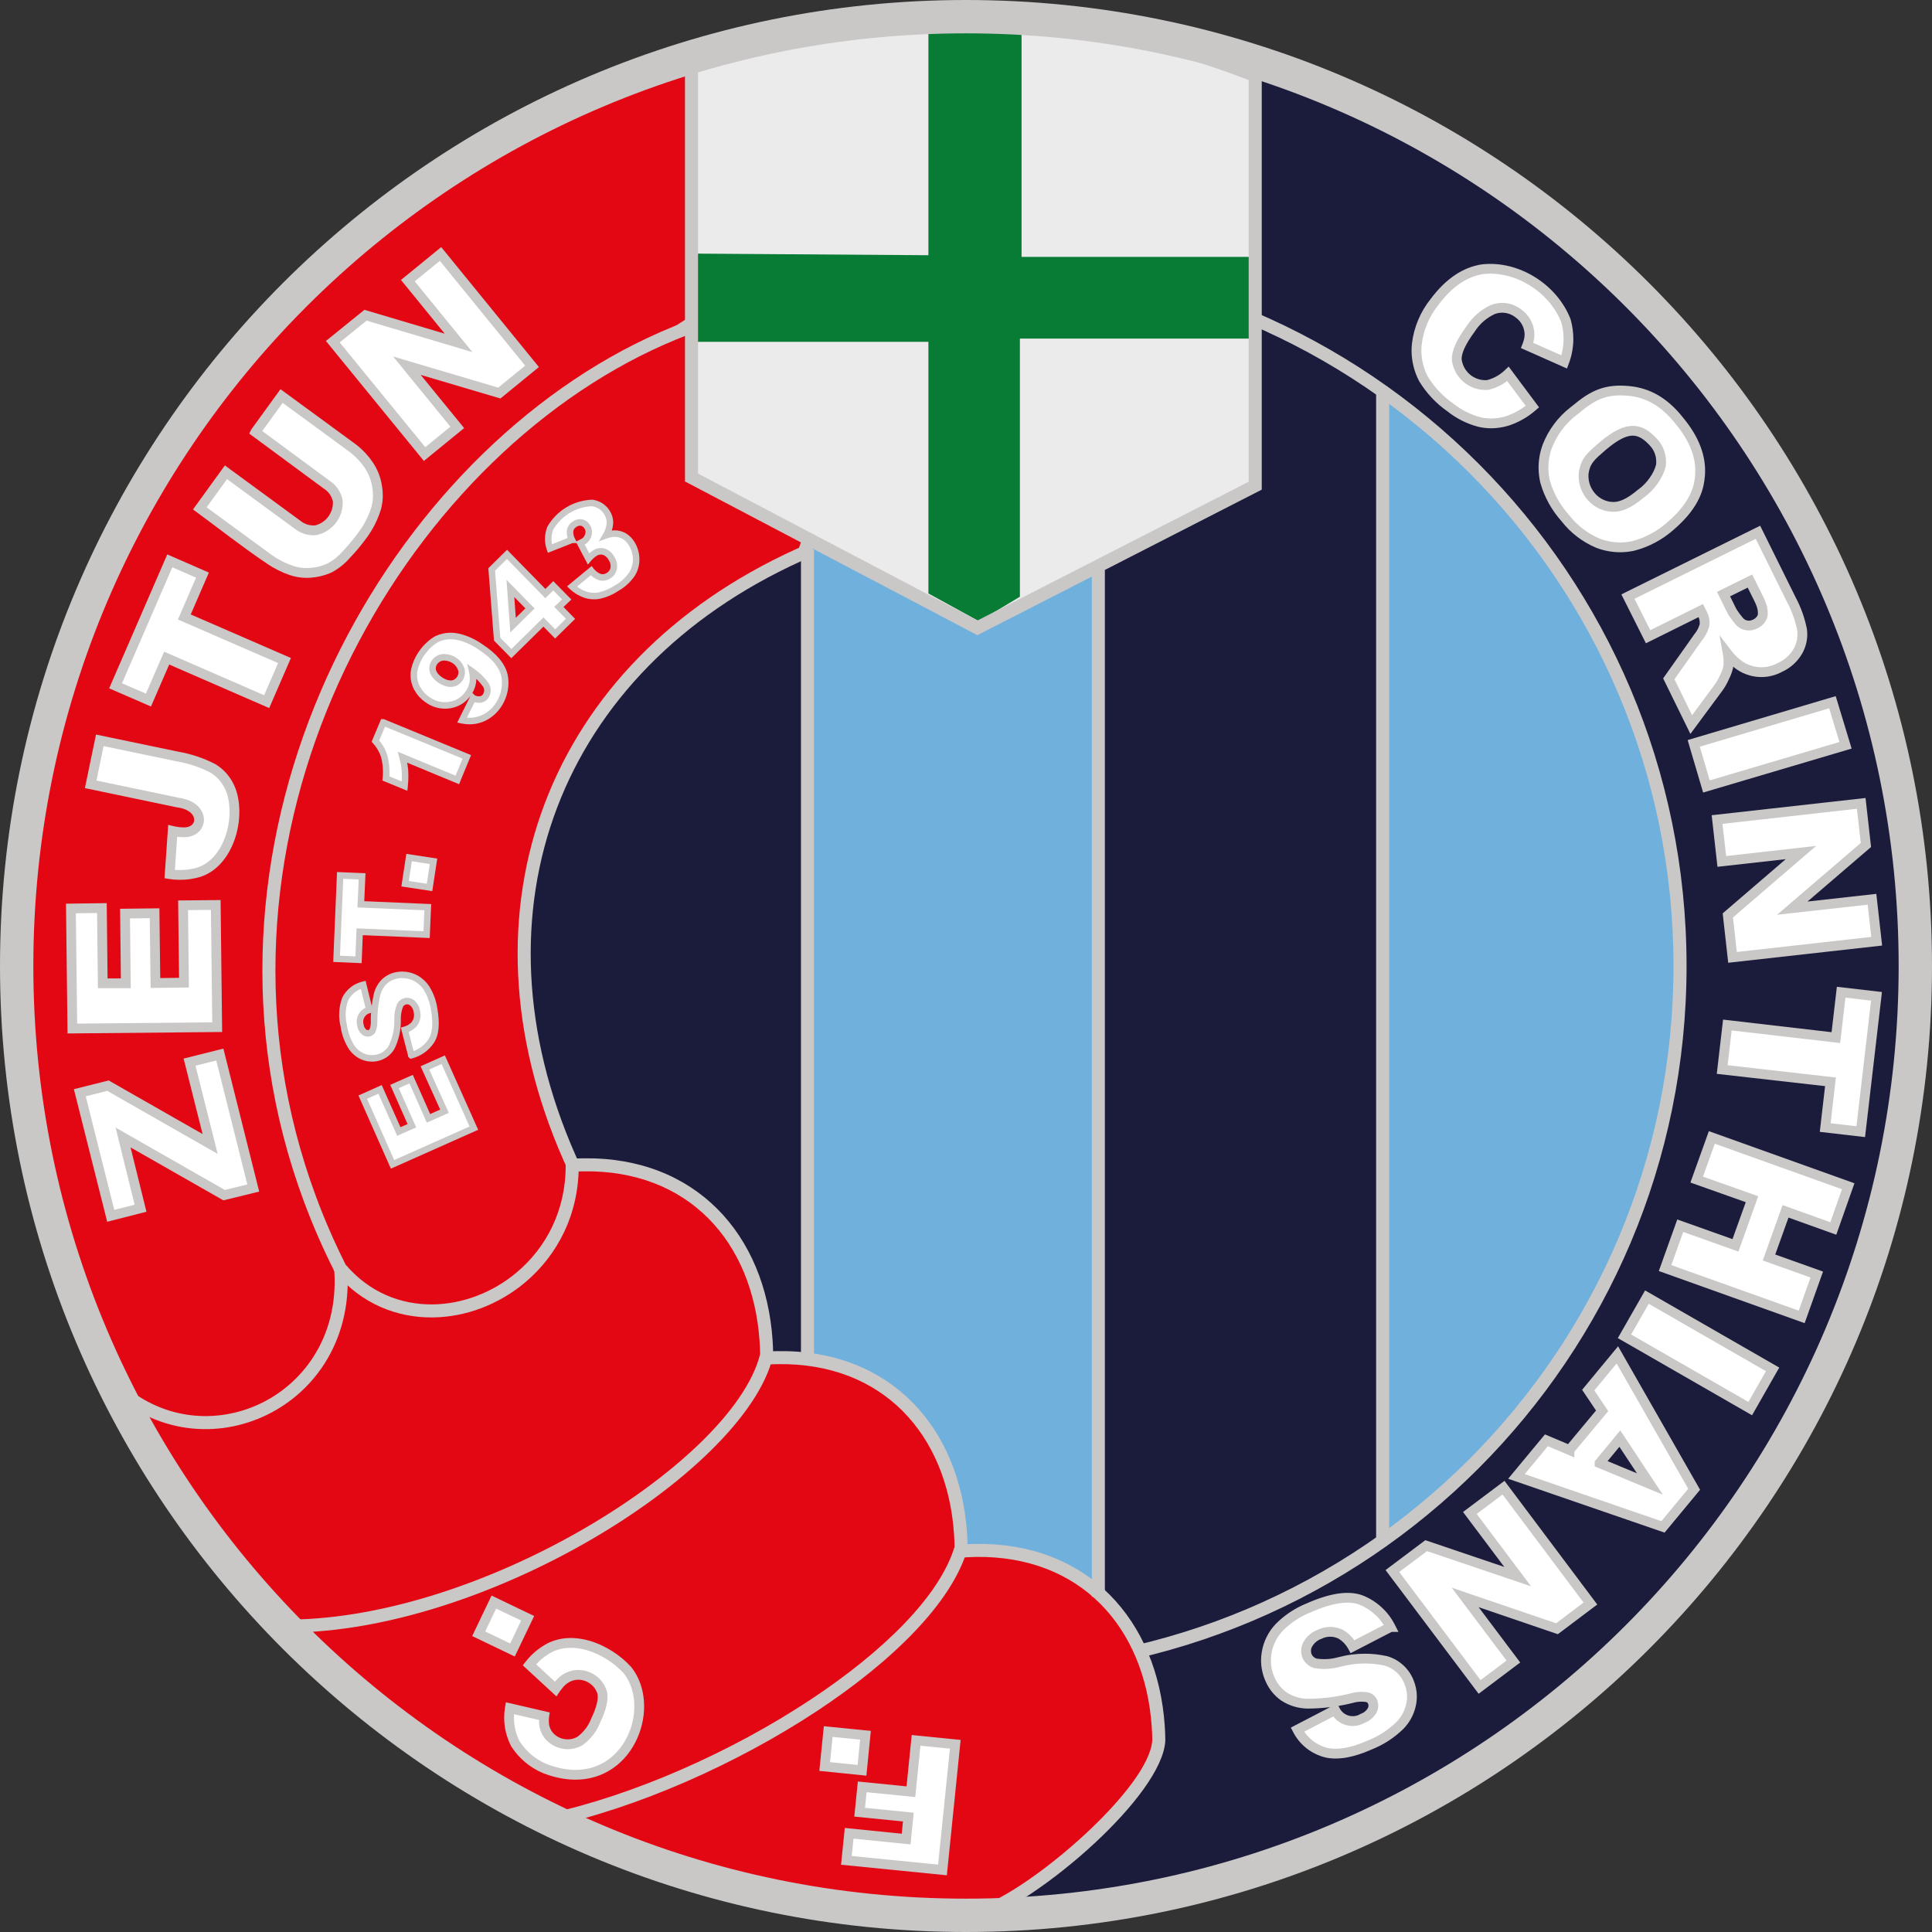<?xml version="1.0" encoding="UTF-8"?>
<svg xmlns="http://www.w3.org/2000/svg" width="50" height="50" viewBox="0 0 50 50" fill="none">
  <rect x="0" y="0" width="50" height="50" fill="#333333" stroke="none"/>
  <path fill-rule="evenodd" clip-rule="evenodd" d="M0.432 25C0.432 11.433 11.434 0.431 25 0.431C38.567 0.431 49.569 11.433 49.569 25C49.569 38.566 38.567 49.568 25 49.568C11.434 49.568 0.432 38.566 0.432 25V25V25V25Z" fill="#1B1C3B"></path>
  <path fill-rule="evenodd" clip-rule="evenodd" d="M7.028 25C7.028 14.936 15.19 6.774 25.254 6.774C35.318 6.774 43.479 14.936 43.479 25C43.479 35.064 35.318 43.225 25.254 43.225C15.188 43.225 7.028 35.065 7.028 25L7.028 25V25Z" fill="#70B0DC"></path>
  <path fill-rule="evenodd" clip-rule="evenodd" d="M35.763 10.095L35.815 39.758C33.626 41.517 31.297 42.786 28.425 43.099L28.467 8.17C29.915 7.192 32.188 7.793 35.763 10.095V10.095V10.095V10.095Z" fill="#1B1C3B"></path>
  <path fill-rule="evenodd" clip-rule="evenodd" d="M20.93 13.995V35.276H15.677L11.511 21.796L14.269 16.384L20 14.048L20.93 13.995Z" fill="#1B1C3B"></path>
  <path d="M6.859 25C6.859 19.921 8.918 15.322 12.248 11.994C15.576 8.665 20.175 6.605 25.254 6.605C30.332 6.605 34.931 8.665 38.26 11.994C41.589 15.322 43.648 19.921 43.648 25C43.648 30.078 41.589 34.677 38.26 38.006C34.931 41.335 30.332 43.395 25.254 43.395C20.175 43.395 15.576 41.335 12.248 38.006C9.007 34.766 6.97 30.322 6.864 25.404L6.859 25.408V25V25ZM12.487 12.233C9.22 15.5 7.198 20.012 7.197 24.996V25C7.197 29.985 9.219 34.499 12.487 37.767C15.754 41.035 20.268 43.056 25.254 43.056C30.239 43.056 34.753 41.035 38.021 37.767C41.289 34.499 43.31 29.985 43.31 25C43.31 20.015 41.289 15.501 38.021 12.233C34.753 8.965 30.239 6.944 25.254 6.944C20.268 6.944 15.754 8.965 12.487 12.233V12.233Z" fill="#CAC7C7"></path>
  <path fill-rule="evenodd" clip-rule="evenodd" d="M25.127 49.569C26.311 49.442 29.905 46.482 29.99 45.044C29.948 42.084 28.045 39.927 24.916 40.139L18.234 43.099L13.667 46.82C15.57 48.596 21.533 49.357 25.127 49.569V49.569H25.127V49.569Z" fill="#E30613"></path>
  <path d="M25.122 49.399C25.733 49.324 27.025 48.453 28.109 47.445C29.027 46.59 29.784 45.649 29.821 45.036C29.82 44.924 29.815 44.809 29.807 44.691C29.719 43.399 29.256 42.288 28.476 41.506C27.699 40.728 26.604 40.274 25.25 40.293C25.157 40.295 25.06 40.299 24.957 40.305L18.322 43.244L13.929 46.824C14.74 47.489 16.16 48.004 17.794 48.395C20.196 48.972 23.05 49.276 25.122 49.399L25.122 49.399ZM28.339 47.692C27.282 48.675 26.011 49.535 25.296 49.709V49.738H21.964L23.286 49.596C21.513 49.429 19.494 49.15 17.716 48.723C15.927 48.294 14.378 47.714 13.552 46.943L13.411 46.811C14.989 45.525 16.568 44.239 18.146 42.953C20.389 41.961 22.632 40.966 24.874 39.972L24.904 39.97C25.015 39.963 25.129 39.958 25.246 39.956C26.697 39.936 27.875 40.426 28.715 41.268C29.553 42.108 30.051 43.294 30.144 44.669C30.152 44.787 30.157 44.911 30.158 45.042V45.054C30.117 45.763 29.313 46.785 28.339 47.692V47.692Z" fill="#CAC7C7"></path>
  <path fill-rule="evenodd" clip-rule="evenodd" d="M14.175 47.116C18.53 46.186 24.07 42.803 24.873 40.054C24.831 37.094 22.928 34.937 19.799 35.149L13.117 38.109L6.14 40.731C8.459 43.545 10.91 45.815 14.175 47.116L14.175 47.116Z" fill="#E30613"></path>
  <path d="M14.189 46.94C16.406 46.458 18.927 45.34 20.961 43.997C22.853 42.748 24.317 41.312 24.704 40.03C24.702 39.924 24.698 39.814 24.69 39.702C24.603 38.409 24.139 37.298 23.36 36.517C22.582 35.738 21.487 35.284 20.133 35.304C20.041 35.305 19.943 35.309 19.84 35.315L13.185 38.264L6.421 40.805C7.527 42.133 8.665 43.334 9.91 44.361C11.195 45.422 12.594 46.298 14.189 46.94L14.189 46.94ZM21.147 44.279C19.065 45.653 16.479 46.797 14.21 47.281L14.161 47.292L14.113 47.273C12.463 46.615 11.019 45.714 9.696 44.621C8.376 43.532 7.176 42.253 6.01 40.838L5.86 40.656L13.05 37.954L19.758 34.982L19.788 34.98C19.898 34.973 20.012 34.968 20.129 34.967C21.58 34.946 22.759 35.437 23.599 36.279C24.436 37.118 24.934 38.305 25.027 39.679C25.035 39.797 25.04 39.922 25.042 40.052L25.042 40.077L25.035 40.101C24.634 41.472 23.112 42.982 21.147 44.279L21.147 44.279Z" fill="#CAC7C7"></path>
  <path fill-rule="evenodd" clip-rule="evenodd" d="M7.493 42.084C12.652 42.042 19.164 37.898 19.841 35.064C19.799 32.104 17.896 29.948 14.767 30.159L8.085 33.119L2.842 35.487C4.121 38.133 5.671 40.331 7.493 42.084H7.493H7.493Z" fill="#E30613"></path>
  <path d="M7.561 41.914C9.986 41.877 12.711 40.929 14.971 39.644C17.423 38.25 19.318 36.471 19.672 35.045C19.67 34.937 19.666 34.826 19.658 34.712C19.57 33.419 19.107 32.308 18.328 31.527C17.55 30.748 16.455 30.294 15.101 30.314C15.008 30.315 14.911 30.319 14.808 30.325L8.153 33.273L3.07 35.569C3.685 36.823 4.362 37.974 5.102 39.023C5.857 40.094 6.677 41.058 7.561 41.914L7.561 41.914ZM15.137 39.938C12.812 41.26 9.999 42.232 7.495 42.252L7.493 42.253H7.426L7.376 42.205C6.457 41.321 5.607 40.325 4.826 39.217C4.045 38.111 3.333 36.892 2.69 35.56L2.615 35.404C6.648 33.583 10.679 31.787 14.725 29.992L14.755 29.99C14.866 29.983 14.98 29.978 15.097 29.977C16.548 29.956 17.726 30.447 18.567 31.289C19.404 32.128 19.902 33.315 19.995 34.689C20.003 34.807 20.008 34.932 20.009 35.062L20.01 35.083L20.005 35.103C19.642 36.623 17.676 38.495 15.137 39.938L15.137 39.938Z" fill="#CAC7C7"></path>
  <path fill-rule="evenodd" clip-rule="evenodd" d="M2.799 35.698C5.083 38.109 9.058 36.375 8.819 32.867C5.436 22.295 8.702 13.978 18.615 7.916L18.403 1.489C3.941 5.675 -3.84 20.475 2.8 35.698H2.799V35.698Z" fill="#E30613"></path>
  <path d="M2.942 35.604C3.483 36.166 4.121 36.487 4.771 36.601C5.414 36.713 6.07 36.623 6.655 36.363C7.24 36.103 7.755 35.673 8.116 35.106C8.497 34.51 8.707 33.761 8.652 32.897C6.955 27.582 6.929 22.829 8.574 18.639C10.211 14.469 13.501 10.864 18.443 7.824L18.242 1.712C17.167 2.032 16.13 2.412 15.132 2.847C9.569 5.273 5.284 9.413 2.845 14.518C0.406 19.624 -0.187 25.697 1.635 31.989C1.981 33.187 2.416 34.394 2.942 35.604L2.942 35.604ZM4.712 36.934C3.987 36.807 3.276 36.447 2.677 35.815L2.407 35.529H2.543C2.052 34.377 1.642 33.227 1.311 32.083C-0.535 25.708 0.068 19.551 2.541 14.373C5.015 9.195 9.359 4.996 14.998 2.537C16.071 2.069 17.192 1.664 18.357 1.327L18.565 1.267C18.639 3.514 18.712 5.762 18.787 8.009L18.703 8.06C13.779 11.072 10.507 14.639 8.888 18.762C7.27 22.884 7.301 27.568 8.98 32.816L8.987 32.836L8.988 32.856C9.052 33.803 8.821 34.628 8.4 35.287C8.003 35.911 7.436 36.384 6.791 36.671C6.145 36.958 5.422 37.058 4.712 36.934V36.934Z" fill="#CAC7C7"></path>
  <path fill-rule="evenodd" clip-rule="evenodd" d="M20.814 14.302C14.301 17.177 11.849 23.605 14.809 30.117C14.851 33.5 10.792 35.191 8.804 32.823C3.73 22.759 9.904 11.426 17.854 8.466L21.49 12.356L20.814 14.302L20.814 14.302L20.814 14.302V14.302Z" fill="#E30613"></path>
  <path d="M20.882 14.456C20.827 14.48 20.777 14.503 20.73 14.524C17.599 15.947 15.442 18.21 14.417 20.904C13.392 23.6 13.498 26.733 14.894 29.895C14.919 29.949 14.941 30 14.963 30.047L14.977 30.078L14.977 30.115C14.994 31.424 14.421 32.491 13.589 33.19C13.249 33.475 12.866 33.698 12.462 33.852C12.058 34.006 11.631 34.09 11.204 34.095C10.279 34.107 9.36 33.748 8.675 32.931L8.663 32.917L8.653 32.899C8.354 32.306 8.093 31.706 7.869 31.104C6.177 26.56 6.595 21.878 8.296 17.9C9.997 13.921 12.983 10.643 16.427 8.906C16.875 8.681 17.331 8.481 17.795 8.308L17.9 8.269L21.683 12.315L21.008 14.257L21.053 14.302L20.911 14.443L20.882 14.456H20.882ZM20.591 14.216L20.678 14.177L21.297 12.397L17.807 8.664C17.393 8.822 16.984 9.004 16.579 9.207C13.204 10.909 10.276 14.126 8.606 18.032C6.936 21.937 6.526 26.531 8.185 30.986C8.402 31.569 8.655 32.15 8.945 32.728C9.559 33.451 10.377 33.768 11.2 33.758C11.585 33.753 11.973 33.677 12.342 33.536C12.711 33.396 13.062 33.191 13.372 32.93C14.125 32.298 14.645 31.336 14.64 30.154L14.585 30.031C13.152 26.785 13.045 23.563 14.101 20.786C15.158 18.007 17.376 15.678 20.591 14.216V14.216Z" fill="#CAC7C7"></path>
  <path fill-rule="evenodd" clip-rule="evenodd" d="M17.896 1.7V12.356L25.296 16.247L32.485 12.568V1.954C27.735 0.107 22.759 -0.174 17.896 1.7H17.896V1.7Z" fill="#ECEBEC"></path>
  <path fill-rule="evenodd" clip-rule="evenodd" d="M17.938 6.563L24.027 6.605V0.516H26.438V6.648H32.358V8.762H26.395V15.443L25.338 16.078L24.027 15.359V8.847H17.98L17.938 6.563Z" fill="#087C35"></path>
  <path d="M18.065 1.818V12.256L25.298 16.058L32.316 12.467V2.071C29.93 1.156 27.489 0.639 25.037 0.597C22.713 0.556 20.377 0.942 18.065 1.818V1.818ZM17.727 12.358V1.533H17.866C20.245 0.62 22.65 0.218 25.042 0.26C27.573 0.304 30.09 0.844 32.546 1.798L32.654 1.84V12.672L28.594 14.75V41.323H28.256V14.923L25.295 16.438C22.772 15.112 20.25 13.786 17.727 12.46V12.358L17.727 12.358ZM20.729 35.149V14.217H21.067V35.149H20.729ZM35.614 39.927V10.115H35.952V39.927H35.614Z" fill="#CAC7C7"></path>
  <path fill-rule="evenodd" clip-rule="evenodd" d="M2.866 31.465L2.065 28.28L2.795 28.097L5.438 29.606L4.905 27.488L5.689 27.292L6.555 30.746L5.8 30.93L3.185 29.438L3.637 31.269L2.866 31.465L2.866 31.465ZM8.613 8.843L9.459 8.158L11.867 8.874L10.555 7.263L11.401 6.573L13.769 9.481L12.923 10.173L10.531 9.464L11.834 11.061L10.988 11.751L8.613 8.843H8.613ZM6.61 11.182L7.287 10.249L9.09 11.57C9.263 11.695 9.414 11.849 9.535 12.025C9.653 12.194 9.73 12.389 9.76 12.593C9.773 12.668 9.78 12.744 9.78 12.82C9.78 12.932 9.765 13.044 9.736 13.151C9.655 13.414 9.527 13.662 9.359 13.88C9.24 14.041 9.11 14.195 8.973 14.341C8.852 14.483 8.706 14.602 8.542 14.692C8.386 14.767 8.217 14.811 8.045 14.823C8.007 14.826 7.969 14.828 7.932 14.828C7.802 14.828 7.674 14.807 7.551 14.767C7.346 14.698 7.152 14.6 6.974 14.477L5.171 13.156L5.848 12.223L7.695 13.576C7.812 13.672 7.959 13.725 8.111 13.725C8.135 13.725 8.158 13.724 8.182 13.722C8.511 13.642 8.743 13.348 8.743 13.009C8.743 12.994 8.743 12.979 8.742 12.964C8.707 12.789 8.602 12.636 8.452 12.541L6.61 11.183L6.61 11.182V11.182ZM2.991 17.749L4.395 14.515L5.24 14.883L4.77 15.968L7.363 17.094L6.901 18.158L4.313 17.032L3.842 18.117L2.991 17.749L2.991 17.749ZM2.373 20.171L2.583 19.159L4.579 19.576C4.904 19.63 5.22 19.736 5.513 19.887C5.726 20.017 5.889 20.216 5.976 20.45C6.241 21.172 5.924 22.321 5.147 22.573C4.99 22.619 4.827 22.644 4.663 22.644C4.572 22.644 4.481 22.636 4.391 22.622L4.469 21.506C4.565 21.528 4.664 21.54 4.763 21.54C5.285 21.54 5.33 20.862 4.599 20.77L2.346 20.298L2.373 20.171L2.373 20.171ZM1.873 26.619L1.835 23.512L2.637 23.501L2.659 25.448H3.256L3.236 23.643L4.001 23.635L4.023 25.44L4.762 25.431L4.738 23.429L5.584 23.42L5.621 26.583L1.873 26.619L1.873 26.619Z" fill="white"></path>
  <path d="M2.743 31.495L1.912 28.188L2.813 27.962L5.243 29.349L4.752 27.396L5.781 27.138C6.09 28.372 6.399 29.605 6.708 30.838L5.781 31.065L3.379 29.695L3.79 31.36L2.774 31.619L2.743 31.495V31.495ZM2.219 28.372L2.957 31.311L3.484 31.177L2.992 29.182L5.819 30.796L6.401 30.653L5.597 27.446L5.059 27.58L5.634 29.863L2.776 28.232L2.219 28.372V28.372ZM8.533 8.745L9.431 8.018L11.51 8.636L10.377 7.245L11.419 6.395L13.947 9.499L12.951 10.313L10.888 9.702L12.012 11.079L10.97 11.929L8.435 8.825L8.533 8.745L8.533 8.745ZM9.487 8.298L8.791 8.862L11.006 11.573L11.656 11.043L10.174 9.226L12.894 10.032L13.591 9.463L11.383 6.751L10.733 7.281L12.225 9.112L9.487 8.298V8.298ZM6.508 11.108L7.259 10.072L9.164 11.467C9.257 11.534 9.344 11.609 9.423 11.69V11.69C9.502 11.771 9.574 11.859 9.639 11.953C9.704 12.046 9.757 12.146 9.798 12.25C9.839 12.354 9.869 12.463 9.885 12.575L9.885 12.575C9.892 12.614 9.897 12.655 9.901 12.695C9.905 12.74 9.907 12.782 9.907 12.82C9.907 12.879 9.903 12.941 9.895 13.003C9.886 13.066 9.874 13.126 9.859 13.184L9.857 13.188C9.814 13.327 9.759 13.462 9.693 13.59C9.626 13.719 9.548 13.842 9.46 13.957C9.398 14.04 9.335 14.12 9.271 14.197C9.206 14.274 9.138 14.351 9.067 14.425C9.002 14.501 8.931 14.571 8.853 14.634C8.775 14.698 8.691 14.755 8.603 14.803L8.597 14.807C8.512 14.847 8.423 14.879 8.331 14.903C8.24 14.927 8.148 14.942 8.056 14.949C8.041 14.95 8.02 14.952 7.992 14.953C7.967 14.954 7.946 14.955 7.931 14.955C7.862 14.955 7.791 14.949 7.719 14.937C7.648 14.926 7.579 14.909 7.512 14.887L7.511 14.887C7.404 14.851 7.299 14.807 7.197 14.756C7.094 14.704 6.996 14.646 6.902 14.581C6.269 14.156 5.617 13.64 4.995 13.184L5.82 12.045L7.77 13.474L7.775 13.478C7.822 13.517 7.876 13.547 7.933 13.568C7.989 13.588 8.049 13.598 8.111 13.598C8.129 13.598 8.144 13.598 8.161 13.596C8.293 13.563 8.406 13.486 8.486 13.384C8.568 13.28 8.616 13.149 8.616 13.009L8.616 12.99L8.616 12.982C8.601 12.914 8.574 12.85 8.536 12.794C8.496 12.736 8.444 12.686 8.384 12.647L8.377 12.643L6.45 11.221L6.503 11.115L6.508 11.108L6.508 11.108ZM7.315 10.426L6.787 11.155L8.527 12.439C8.614 12.495 8.688 12.568 8.745 12.651C8.804 12.738 8.845 12.835 8.866 12.939L8.867 12.946C8.869 12.967 8.869 12.988 8.87 13.009C8.87 13.208 8.802 13.393 8.685 13.541C8.569 13.688 8.404 13.798 8.211 13.844L8.202 13.847L8.195 13.847C8.181 13.849 8.167 13.85 8.153 13.851C8.136 13.852 8.122 13.852 8.111 13.852C8.022 13.852 7.932 13.836 7.847 13.806C7.765 13.776 7.688 13.733 7.62 13.678L5.876 12.4L5.348 13.129L7.049 14.375C7.133 14.433 7.22 14.485 7.31 14.53C7.4 14.575 7.493 14.614 7.59 14.646C7.646 14.665 7.703 14.678 7.759 14.688C7.814 14.696 7.872 14.701 7.932 14.701C7.954 14.701 7.97 14.701 7.982 14.7C7.993 14.7 8.011 14.698 8.034 14.696H8.036C8.115 14.691 8.192 14.678 8.268 14.659C8.341 14.639 8.415 14.612 8.486 14.578C8.56 14.537 8.629 14.49 8.694 14.438C8.76 14.384 8.821 14.324 8.877 14.258L8.881 14.254C8.948 14.183 9.013 14.11 9.076 14.034C9.14 13.958 9.201 13.882 9.257 13.805L9.258 13.803C9.338 13.7 9.408 13.589 9.468 13.474C9.527 13.36 9.576 13.241 9.614 13.119C9.627 13.069 9.637 13.019 9.644 12.97C9.65 12.922 9.653 12.872 9.653 12.82C9.653 12.782 9.652 12.748 9.649 12.718V12.717C9.646 12.684 9.642 12.65 9.636 12.615L9.635 12.611C9.621 12.52 9.597 12.429 9.562 12.343C9.528 12.256 9.484 12.173 9.431 12.097C9.375 12.015 9.311 11.938 9.241 11.867L9.241 11.867C9.171 11.796 9.096 11.73 9.016 11.672L7.315 10.426H7.315ZM2.875 17.699L4.329 14.348L5.406 14.818L4.936 15.902L7.529 17.029L6.967 18.325L4.379 17.198L3.907 18.284L2.825 17.814L2.875 17.699V17.699ZM4.46 14.681L3.157 17.683L3.776 17.951L4.248 16.865L6.836 17.992L7.197 17.16L4.604 16.033L5.074 14.949L4.46 14.681L4.46 14.681ZM2.249 20.145L2.485 19.01L4.601 19.451C4.768 19.479 4.934 19.521 5.097 19.575C5.261 19.63 5.419 19.696 5.571 19.774L5.579 19.779C5.697 19.851 5.802 19.943 5.889 20.049C5.976 20.155 6.046 20.276 6.094 20.406L6.095 20.406C6.1 20.42 6.106 20.438 6.113 20.459C6.237 20.841 6.217 21.319 6.069 21.737C5.918 22.163 5.633 22.53 5.228 22.679C5.218 22.683 5.204 22.687 5.186 22.693L5.183 22.694C5.099 22.719 5.012 22.738 4.925 22.751C4.838 22.764 4.75 22.77 4.663 22.77C4.615 22.77 4.566 22.768 4.517 22.765C4.471 22.761 4.422 22.755 4.371 22.747L4.257 22.728L4.353 21.348L4.498 21.382C4.542 21.392 4.586 21.4 4.63 21.405C4.673 21.41 4.718 21.413 4.763 21.413C4.88 21.413 4.961 21.37 4.999 21.309C5.015 21.282 5.025 21.252 5.025 21.22C5.026 21.186 5.017 21.15 4.999 21.115C4.945 21.014 4.812 20.924 4.583 20.895L4.573 20.893L2.197 20.396L2.249 20.145V20.145ZM2.681 19.309L2.496 20.2L4.622 20.645C4.94 20.687 5.135 20.832 5.223 20.997C5.262 21.071 5.28 21.149 5.278 21.225C5.276 21.302 5.254 21.377 5.213 21.443C5.131 21.574 4.976 21.667 4.763 21.667C4.71 21.667 4.656 21.663 4.601 21.657L4.585 21.655L4.526 22.511L4.537 22.512C4.578 22.515 4.62 22.517 4.663 22.517C4.739 22.517 4.815 22.511 4.889 22.5C4.964 22.489 5.038 22.473 5.111 22.451C5.118 22.449 5.128 22.446 5.14 22.441C5.468 22.321 5.703 22.013 5.83 21.653C5.961 21.285 5.979 20.867 5.872 20.537C5.869 20.526 5.864 20.512 5.857 20.494L5.857 20.494C5.819 20.39 5.763 20.294 5.694 20.21C5.626 20.127 5.544 20.055 5.451 19.997C5.31 19.925 5.165 19.864 5.018 19.815C4.869 19.765 4.715 19.727 4.558 19.701L2.681 19.309V19.309ZM1.746 26.62L1.708 23.387L2.762 23.373L2.784 25.321H3.128L3.108 23.519L4.125 23.507L4.147 25.312L4.634 25.306L4.61 23.304L5.709 23.293L5.749 26.708L1.748 26.746L1.746 26.62L1.746 26.62ZM1.963 23.636L1.997 26.491L5.493 26.458L5.459 23.548L4.866 23.554L4.889 25.556L3.898 25.568L3.876 23.763L3.364 23.768L3.384 25.575H2.534L2.512 23.629L1.963 23.636V23.636Z" fill="#CAC7C7"></path>
  <path fill-rule="evenodd" clip-rule="evenodd" d="M10.159 30.134L9.388 28.393L9.836 28.194L10.321 29.283L10.66 29.134L10.21 28.119L10.639 27.928L11.089 28.943L11.504 28.758L10.996 27.637L11.472 27.426L12.263 29.197L10.159 30.134ZM14.8 13.97L14.23 14.197C14.203 14.117 14.188 14.032 14.188 13.948C14.188 13.852 14.207 13.756 14.242 13.667C14.466 13.281 14.872 13.036 15.318 13.016C15.481 13.034 15.626 13.127 15.71 13.268C15.759 13.345 15.785 13.434 15.785 13.524C15.785 13.53 15.785 13.535 15.785 13.54C15.777 13.65 15.743 13.757 15.687 13.852C15.755 13.827 15.827 13.812 15.9 13.809C15.903 13.809 15.907 13.809 15.91 13.809C15.994 13.809 16.077 13.831 16.15 13.872C16.232 13.922 16.301 13.991 16.35 14.073C16.421 14.188 16.46 14.32 16.463 14.456C16.463 14.464 16.464 14.473 16.464 14.482C16.464 14.614 16.427 14.744 16.357 14.856C16.256 15.004 16.123 15.127 15.967 15.215C15.828 15.31 15.672 15.378 15.508 15.415C15.464 15.423 15.42 15.427 15.376 15.427C15.296 15.427 15.216 15.413 15.14 15.387C15.015 15.342 14.899 15.271 14.802 15.18L15.299 14.77C15.36 14.85 15.444 14.909 15.54 14.939C15.557 14.943 15.576 14.944 15.594 14.944C15.65 14.944 15.704 14.928 15.751 14.897C15.821 14.855 15.869 14.785 15.883 14.704C15.886 14.687 15.887 14.669 15.887 14.651C15.887 14.578 15.864 14.506 15.822 14.445C15.78 14.365 15.709 14.304 15.623 14.276C15.6 14.271 15.576 14.268 15.553 14.268C15.493 14.268 15.434 14.286 15.386 14.32C15.328 14.36 15.275 14.407 15.23 14.461L15.017 14.056L15.091 14.019C15.159 13.98 15.207 13.915 15.227 13.84C15.234 13.817 15.237 13.793 15.237 13.769C15.237 13.721 15.223 13.675 15.198 13.635C15.168 13.58 15.116 13.54 15.056 13.525C15.04 13.522 15.025 13.52 15.009 13.52C14.962 13.52 14.915 13.535 14.877 13.562C14.818 13.596 14.774 13.652 14.757 13.718C14.754 13.737 14.752 13.757 14.752 13.777C14.752 13.844 14.769 13.911 14.8 13.97H14.8L14.8 13.97V13.97ZM14.021 16.141L13.234 16.915L12.865 16.541L12.725 14.738L13.121 14.347L14.114 15.362L14.318 15.159L14.667 15.513L14.462 15.707L14.765 16.015L14.367 16.406L14.065 16.098L14.021 16.141V16.141ZM13.716 15.746L13.209 15.228L13.278 16.177L13.716 15.746H13.716ZM12.241 18.067C12.289 18.091 12.342 18.104 12.396 18.104C12.413 18.104 12.43 18.103 12.446 18.101C12.499 18.088 12.545 18.055 12.573 18.009C12.6 17.966 12.614 17.917 12.614 17.866C12.614 17.816 12.6 17.766 12.573 17.723C12.476 17.589 12.357 17.471 12.221 17.377C12.235 17.436 12.242 17.497 12.242 17.558C12.242 17.595 12.24 17.631 12.235 17.668C12.218 17.762 12.181 17.852 12.126 17.931C12.02 18.098 11.848 18.212 11.653 18.244C11.608 18.252 11.563 18.256 11.518 18.256C11.358 18.256 11.202 18.207 11.072 18.114C10.951 18.033 10.852 17.923 10.785 17.793C10.735 17.694 10.709 17.584 10.709 17.472C10.709 17.443 10.71 17.414 10.714 17.385C10.766 17.049 11.009 16.708 11.303 16.539C11.415 16.486 11.539 16.459 11.663 16.459C11.921 16.459 12.233 16.596 12.438 16.744C12.784 16.97 12.989 17.211 13.053 17.468C13.067 17.534 13.075 17.601 13.075 17.668C13.075 18.259 12.573 18.772 11.957 18.64L12.241 18.067L12.241 18.067L12.241 18.067ZM11.494 17.01C11.482 17.01 11.469 17.011 11.457 17.012C11.369 17.021 11.291 17.071 11.242 17.144C11.211 17.189 11.194 17.243 11.194 17.298C11.194 17.324 11.196 17.35 11.205 17.374C11.238 17.471 11.312 17.546 11.398 17.602C11.479 17.656 11.57 17.694 11.668 17.694C11.676 17.694 11.683 17.694 11.69 17.694C11.774 17.686 11.85 17.639 11.897 17.568C11.93 17.519 11.949 17.461 11.949 17.402C11.949 17.376 11.947 17.351 11.939 17.326C11.837 17.025 11.534 17.01 11.494 17.01H11.494H11.494ZM9.919 18.696L12.081 19.587L11.835 20.184L10.418 19.598C10.449 19.713 10.471 19.832 10.48 19.951C10.483 19.997 10.485 20.043 10.485 20.089C10.485 20.175 10.48 20.26 10.47 20.345L9.987 20.146C9.992 20.09 9.995 20.033 9.995 19.976C9.995 19.843 9.979 19.71 9.946 19.581C9.9 19.431 9.822 19.294 9.716 19.18L9.919 18.696H9.919V18.696ZM10.484 22.87L10.587 22.194L11.22 22.29L11.117 22.967L10.484 22.87ZM8.711 24.814L8.803 22.656L9.371 22.679L9.339 23.403L11.071 23.478L11.04 24.188L9.308 24.114L9.278 24.839L8.711 24.814L8.711 24.814ZM10.645 27.309L10.475 26.653C10.563 26.628 10.643 26.582 10.707 26.519C10.767 26.45 10.799 26.362 10.799 26.271C10.799 26.241 10.796 26.21 10.788 26.181C10.778 26.097 10.739 26.02 10.677 25.962C10.639 25.927 10.589 25.907 10.537 25.907C10.46 25.907 10.391 25.949 10.355 26.017C10.311 26.125 10.288 26.24 10.288 26.357C10.288 26.371 10.289 26.385 10.289 26.399C10.289 26.408 10.29 26.417 10.29 26.426C10.29 26.661 10.236 26.893 10.134 27.104C10.049 27.252 9.901 27.354 9.733 27.382C9.698 27.387 9.663 27.391 9.627 27.391C9.544 27.391 9.461 27.374 9.384 27.341C9.261 27.286 9.156 27.195 9.085 27.081C8.986 26.916 8.921 26.732 8.896 26.541C8.873 26.449 8.861 26.355 8.861 26.26C8.861 26.12 8.887 25.98 8.936 25.849C9.03 25.666 9.2 25.533 9.4 25.485L9.559 26.137C9.416 26.169 9.315 26.296 9.315 26.442C9.315 26.473 9.32 26.503 9.329 26.532C9.337 26.597 9.367 26.657 9.415 26.702C9.444 26.729 9.482 26.744 9.521 26.744C9.531 26.744 9.542 26.742 9.552 26.741C9.59 26.732 9.622 26.707 9.64 26.673C9.667 26.604 9.681 26.53 9.681 26.455C9.681 26.444 9.681 26.433 9.68 26.422C9.68 26.422 9.68 26.422 9.68 26.422C9.68 26.189 9.707 25.956 9.76 25.729C9.793 25.6 9.863 25.482 9.959 25.391C10.049 25.312 10.16 25.26 10.277 25.24C10.321 25.232 10.366 25.228 10.41 25.228C10.51 25.228 10.609 25.249 10.7 25.288C10.838 25.348 10.956 25.448 11.039 25.573C11.138 25.734 11.205 25.914 11.233 26.101C11.303 26.487 11.277 26.766 11.155 26.947C11.035 27.126 10.853 27.255 10.645 27.309L10.645 27.309V27.309V27.309Z" fill="white"></path>
  <path d="M10.082 30.168L9.277 28.351L9.879 28.082L10.364 29.172L10.548 29.091L10.099 28.076L10.683 27.817L11.133 28.831L11.392 28.716L10.885 27.595L11.514 27.314L12.375 29.239L10.116 30.245L10.082 30.168L10.082 30.168ZM9.499 28.436L10.202 30.022L12.152 29.154L11.429 27.537L11.108 27.68L11.616 28.801L11.046 29.054L10.597 28.039L10.321 28.162L10.771 29.177L10.279 29.394L9.793 28.305L9.499 28.436H9.499ZM14.816 14.055L14.18 14.307L14.151 14.225C14.135 14.18 14.124 14.134 14.116 14.088C14.108 14.041 14.104 13.994 14.104 13.948C14.104 13.895 14.109 13.842 14.119 13.789C14.129 13.738 14.144 13.686 14.164 13.636L14.167 13.63L14.169 13.625C14.289 13.419 14.456 13.251 14.653 13.132L14.653 13.132C14.851 13.013 15.077 12.942 15.315 12.932L15.322 12.932L15.328 12.932C15.422 12.943 15.511 12.975 15.589 13.025C15.667 13.075 15.734 13.143 15.783 13.225C15.811 13.269 15.833 13.318 15.847 13.367C15.862 13.419 15.87 13.472 15.87 13.524L15.87 13.525L15.869 13.547C15.865 13.608 15.853 13.668 15.835 13.727L15.833 13.73C15.854 13.728 15.875 13.726 15.896 13.725L15.91 13.725L15.91 13.725C15.959 13.725 16.008 13.731 16.055 13.744C16.103 13.756 16.149 13.774 16.191 13.798L16.194 13.8C16.241 13.828 16.284 13.862 16.323 13.901C16.361 13.94 16.395 13.983 16.423 14.03C16.462 14.094 16.492 14.162 16.513 14.233C16.534 14.304 16.546 14.378 16.548 14.454L16.548 14.481L16.548 14.482C16.548 14.556 16.538 14.629 16.518 14.7C16.498 14.77 16.468 14.838 16.428 14.901L16.427 14.904C16.372 14.983 16.31 15.056 16.24 15.12C16.172 15.183 16.097 15.238 16.015 15.285C15.941 15.335 15.863 15.378 15.78 15.414C15.698 15.45 15.613 15.477 15.526 15.497L15.523 15.497C15.499 15.502 15.475 15.505 15.45 15.508C15.423 15.51 15.398 15.511 15.376 15.511C15.332 15.511 15.287 15.507 15.243 15.5C15.199 15.493 15.155 15.482 15.114 15.467L15.112 15.467C15.043 15.442 14.977 15.41 14.916 15.373C14.855 15.335 14.797 15.291 14.745 15.241L14.675 15.175L15.313 14.649L15.367 14.719C15.392 14.752 15.422 14.78 15.455 14.804C15.488 14.827 15.523 14.845 15.559 14.857L15.575 14.859C15.579 14.86 15.586 14.86 15.594 14.86C15.614 14.86 15.633 14.857 15.652 14.851C15.671 14.846 15.688 14.837 15.705 14.827L15.708 14.825C15.732 14.81 15.753 14.79 15.769 14.768C15.784 14.745 15.795 14.719 15.8 14.692C15.801 14.685 15.801 14.678 15.802 14.672V14.671C15.802 14.666 15.803 14.659 15.803 14.651C15.803 14.623 15.798 14.595 15.79 14.569C15.781 14.542 15.769 14.516 15.753 14.494L15.75 14.489L15.748 14.484C15.732 14.454 15.71 14.428 15.684 14.406C15.659 14.384 15.63 14.368 15.599 14.357C15.592 14.356 15.585 14.355 15.578 14.354C15.57 14.353 15.561 14.352 15.553 14.352C15.531 14.352 15.51 14.355 15.49 14.362C15.47 14.368 15.451 14.377 15.434 14.389L15.433 14.39C15.406 14.408 15.382 14.428 15.36 14.447V14.448C15.337 14.469 15.315 14.491 15.295 14.515L15.214 14.611L14.921 14.055H14.816L14.816 14.055ZM14.287 14.084L14.69 13.923C14.688 13.914 14.685 13.905 14.683 13.896C14.673 13.857 14.668 13.817 14.668 13.777C14.668 13.766 14.668 13.754 14.669 13.742C14.67 13.73 14.671 13.718 14.673 13.706L14.674 13.7L14.675 13.696C14.687 13.653 14.707 13.612 14.735 13.577C14.761 13.542 14.794 13.513 14.832 13.491C14.858 13.473 14.885 13.46 14.914 13.451C14.945 13.441 14.977 13.436 15.009 13.436C15.018 13.436 15.029 13.437 15.041 13.438H15.041C15.052 13.439 15.062 13.441 15.073 13.443L15.076 13.443C15.118 13.454 15.157 13.473 15.19 13.499C15.222 13.523 15.249 13.554 15.269 13.59C15.286 13.616 15.299 13.645 15.308 13.675C15.317 13.706 15.322 13.738 15.322 13.769C15.322 13.784 15.321 13.8 15.318 13.817C15.316 13.832 15.313 13.846 15.309 13.861C15.296 13.909 15.274 13.954 15.245 13.994C15.215 14.033 15.177 14.067 15.134 14.092L15.132 14.093L15.251 14.319C15.28 14.293 15.309 14.27 15.339 14.25L15.339 14.25C15.37 14.229 15.405 14.212 15.44 14.2C15.476 14.189 15.514 14.183 15.553 14.183C15.567 14.183 15.582 14.184 15.598 14.186H15.598C15.612 14.188 15.627 14.191 15.643 14.194L15.649 14.196C15.702 14.213 15.751 14.241 15.793 14.277C15.834 14.311 15.868 14.354 15.894 14.402C15.919 14.438 15.938 14.477 15.951 14.518V14.518C15.965 14.561 15.972 14.606 15.972 14.651C15.972 14.661 15.971 14.672 15.97 14.684C15.97 14.695 15.968 14.706 15.967 14.716L15.966 14.718C15.957 14.771 15.937 14.82 15.908 14.863C15.879 14.905 15.842 14.94 15.797 14.967C15.767 14.988 15.735 15.003 15.7 15.013C15.666 15.024 15.63 15.029 15.594 15.029C15.584 15.029 15.572 15.028 15.559 15.027C15.546 15.026 15.534 15.024 15.524 15.022L15.521 15.022L15.514 15.02C15.458 15.002 15.405 14.975 15.358 14.942C15.334 14.925 15.312 14.907 15.291 14.886L14.934 15.18C14.957 15.197 14.98 15.214 15.005 15.229C15.057 15.261 15.112 15.287 15.168 15.308C15.202 15.319 15.236 15.328 15.27 15.334H15.271C15.305 15.339 15.34 15.342 15.376 15.342C15.398 15.342 15.417 15.341 15.434 15.34C15.453 15.338 15.473 15.335 15.492 15.332C15.568 15.315 15.643 15.29 15.714 15.259C15.785 15.228 15.854 15.19 15.92 15.145L15.926 15.142C15.998 15.101 16.065 15.053 16.126 14.996C16.186 14.941 16.239 14.879 16.285 14.812C16.316 14.762 16.339 14.709 16.355 14.653C16.371 14.598 16.379 14.54 16.379 14.482H16.38L16.379 14.457C16.378 14.398 16.368 14.338 16.351 14.281C16.334 14.223 16.31 14.168 16.278 14.117L16.277 14.116C16.256 14.081 16.231 14.048 16.203 14.02C16.174 13.991 16.142 13.966 16.107 13.944C16.077 13.928 16.046 13.915 16.013 13.907C15.98 13.898 15.945 13.894 15.91 13.894V13.893L15.904 13.894C15.873 13.895 15.841 13.899 15.808 13.905C15.776 13.912 15.745 13.92 15.715 13.931L15.495 14.01L15.614 13.809C15.639 13.767 15.659 13.722 15.673 13.676C15.688 13.63 15.697 13.582 15.701 13.534L15.701 13.524H15.701C15.701 13.486 15.695 13.449 15.685 13.414C15.675 13.379 15.659 13.345 15.64 13.313L15.638 13.311C15.603 13.253 15.555 13.204 15.498 13.167C15.444 13.132 15.381 13.109 15.315 13.101C15.108 13.111 14.912 13.173 14.741 13.276V13.277C14.569 13.38 14.422 13.527 14.318 13.705C14.304 13.742 14.293 13.781 14.285 13.821C14.277 13.862 14.273 13.905 14.273 13.948C14.273 13.986 14.276 14.024 14.282 14.06L14.287 14.084H14.287ZM14.918 14.012L15.049 13.946C15.073 13.932 15.094 13.914 15.11 13.892C15.126 13.871 15.138 13.846 15.145 13.819L15.146 13.816C15.148 13.808 15.15 13.8 15.151 13.792C15.152 13.785 15.153 13.777 15.153 13.769C15.153 13.753 15.151 13.737 15.146 13.723C15.142 13.708 15.136 13.694 15.127 13.681L15.124 13.675C15.115 13.659 15.102 13.644 15.087 13.632C15.072 13.621 15.055 13.612 15.036 13.607L15.024 13.605L15.009 13.605C14.994 13.605 14.979 13.607 14.965 13.612C14.951 13.616 14.937 13.623 14.925 13.632L14.919 13.636C14.899 13.647 14.882 13.662 14.868 13.68C14.855 13.696 14.846 13.715 14.839 13.736L14.838 13.753C14.837 13.76 14.837 13.768 14.837 13.777C14.837 13.804 14.84 13.831 14.847 13.856C14.853 13.882 14.863 13.907 14.875 13.931L14.918 14.012L14.918 14.012ZM14.064 16.217L13.233 17.034L12.784 16.578L12.638 14.706L13.122 14.228L14.115 15.242L14.319 15.04L14.787 15.515L14.583 15.709L14.884 16.016L14.367 16.525L14.064 16.217L14.064 16.217ZM13.235 16.796L14.066 15.979L14.369 16.287L14.646 16.014L14.342 15.705L14.547 15.511L14.318 15.279L14.113 15.482L13.12 14.467L12.812 14.77L12.947 16.504L13.235 16.796V16.796ZM13.597 15.745L13.31 15.452L13.349 15.989L13.597 15.745ZM13.269 15.169L13.835 15.747L13.207 16.366L13.108 15.005L13.269 15.169H13.269ZM12.291 17.997C12.306 18.004 12.321 18.009 12.336 18.013C12.355 18.017 12.375 18.02 12.396 18.02L12.415 18.019L12.431 18.017C12.445 18.014 12.458 18.008 12.47 17.999C12.482 17.991 12.493 17.979 12.501 17.965L12.502 17.964C12.511 17.949 12.518 17.933 12.523 17.917C12.527 17.902 12.53 17.884 12.53 17.866C12.53 17.848 12.527 17.831 12.523 17.815C12.518 17.799 12.511 17.784 12.502 17.77C12.458 17.707 12.407 17.649 12.353 17.595L12.327 17.57C12.326 17.586 12.326 17.602 12.325 17.619C12.323 17.639 12.321 17.659 12.318 17.679L12.318 17.682C12.309 17.735 12.293 17.787 12.273 17.837C12.259 17.87 12.244 17.902 12.226 17.932L12.291 17.997V17.997ZM12.297 18.177L12.283 18.173L12.084 18.574C12.107 18.576 12.129 18.576 12.151 18.576C12.354 18.576 12.537 18.499 12.68 18.372C12.823 18.245 12.927 18.067 12.969 17.869C12.983 17.805 12.99 17.737 12.99 17.668C12.99 17.637 12.989 17.606 12.986 17.577C12.982 17.547 12.977 17.517 12.971 17.486C12.941 17.371 12.88 17.259 12.787 17.149C12.69 17.034 12.558 16.923 12.392 16.815L12.389 16.812C12.285 16.738 12.153 16.666 12.014 16.615C11.895 16.571 11.773 16.543 11.663 16.543C11.606 16.543 11.55 16.549 11.497 16.561C11.444 16.573 11.393 16.591 11.343 16.614C11.207 16.692 11.082 16.812 10.985 16.951C10.89 17.088 10.822 17.243 10.798 17.395C10.796 17.41 10.795 17.422 10.794 17.434C10.794 17.445 10.793 17.458 10.793 17.472C10.793 17.521 10.799 17.57 10.81 17.617C10.822 17.665 10.838 17.711 10.86 17.755C10.891 17.813 10.928 17.867 10.971 17.916C11.014 17.964 11.064 18.007 11.119 18.044L11.122 18.045C11.18 18.087 11.243 18.118 11.31 18.14C11.376 18.161 11.446 18.172 11.518 18.172C11.538 18.172 11.558 18.171 11.578 18.169C11.598 18.167 11.618 18.165 11.638 18.161H11.639C11.725 18.147 11.805 18.115 11.876 18.068C11.947 18.021 12.008 17.959 12.055 17.886L12.057 17.884C12.081 17.849 12.101 17.812 12.117 17.773C12.132 17.735 12.144 17.695 12.151 17.653C12.153 17.638 12.155 17.623 12.156 17.607V17.607C12.157 17.592 12.158 17.575 12.158 17.558C12.158 17.53 12.156 17.503 12.153 17.477C12.15 17.45 12.145 17.423 12.139 17.396L12.089 17.181L12.269 17.307C12.341 17.357 12.408 17.413 12.471 17.475C12.533 17.536 12.59 17.603 12.641 17.674L12.644 17.678C12.662 17.706 12.675 17.737 12.685 17.768C12.694 17.801 12.699 17.834 12.699 17.866C12.699 17.899 12.694 17.932 12.685 17.964C12.675 17.996 12.662 18.027 12.644 18.055C12.624 18.087 12.598 18.114 12.568 18.136C12.537 18.158 12.502 18.174 12.465 18.183L12.458 18.184C12.448 18.186 12.438 18.187 12.428 18.188H12.427C12.416 18.189 12.405 18.189 12.396 18.189C12.363 18.189 12.33 18.185 12.297 18.177H12.297ZM12.176 18.009C12.119 18.088 12.049 18.156 11.969 18.208C11.879 18.268 11.776 18.309 11.667 18.328C11.643 18.332 11.617 18.335 11.592 18.338C11.568 18.34 11.543 18.341 11.518 18.341C11.43 18.341 11.343 18.327 11.259 18.3C11.176 18.274 11.097 18.235 11.026 18.184C10.959 18.14 10.899 18.087 10.845 18.028C10.792 17.968 10.747 17.902 10.71 17.831L10.71 17.831C10.681 17.775 10.66 17.716 10.646 17.656C10.632 17.596 10.624 17.534 10.624 17.472C10.624 17.458 10.625 17.442 10.626 17.424C10.627 17.406 10.628 17.389 10.63 17.375L10.631 17.372C10.659 17.192 10.737 17.012 10.846 16.854C10.957 16.695 11.102 16.557 11.261 16.466L11.267 16.463C11.328 16.434 11.393 16.412 11.46 16.397C11.528 16.382 11.596 16.374 11.663 16.374C11.794 16.374 11.936 16.406 12.072 16.456C12.223 16.512 12.369 16.591 12.484 16.674C12.664 16.791 12.808 16.913 12.916 17.04C13.027 17.17 13.1 17.306 13.135 17.448L13.136 17.45C13.143 17.485 13.149 17.522 13.153 17.559C13.157 17.596 13.159 17.633 13.159 17.668C13.159 17.748 13.151 17.827 13.134 17.904C13.084 18.137 12.962 18.347 12.791 18.499C12.619 18.652 12.398 18.746 12.151 18.746C12.083 18.746 12.012 18.738 11.94 18.723L11.833 18.7L12.176 18.009L12.176 18.009ZM11.494 17.095L11.479 17.095L11.466 17.096C11.435 17.099 11.406 17.11 11.38 17.126H11.38C11.353 17.142 11.33 17.164 11.312 17.191C11.301 17.207 11.293 17.225 11.287 17.244C11.281 17.261 11.278 17.279 11.278 17.298C11.278 17.309 11.279 17.318 11.28 17.326C11.281 17.332 11.282 17.339 11.285 17.347C11.297 17.382 11.316 17.414 11.34 17.442C11.369 17.476 11.405 17.506 11.444 17.532C11.48 17.555 11.518 17.576 11.555 17.589C11.591 17.602 11.629 17.61 11.668 17.61H11.671V17.61L11.683 17.61C11.711 17.607 11.739 17.598 11.763 17.583C11.788 17.568 11.81 17.547 11.827 17.521C11.839 17.503 11.848 17.483 11.855 17.463C11.861 17.443 11.864 17.423 11.864 17.402C11.864 17.391 11.864 17.381 11.863 17.373C11.862 17.366 11.861 17.359 11.859 17.354C11.829 17.266 11.78 17.208 11.726 17.17C11.627 17.1 11.516 17.095 11.494 17.095L11.494 17.095ZM11.472 16.926L11.494 16.926C11.525 16.926 11.683 16.933 11.824 17.033C11.903 17.089 11.976 17.173 12.019 17.299C12.025 17.318 12.029 17.336 12.031 17.354V17.354C12.033 17.372 12.033 17.387 12.033 17.402C12.033 17.439 12.027 17.477 12.016 17.513C12.005 17.549 11.988 17.583 11.967 17.615C11.936 17.661 11.896 17.699 11.85 17.727C11.805 17.755 11.753 17.772 11.698 17.777C11.688 17.778 11.68 17.778 11.671 17.778V17.779H11.668C11.61 17.779 11.553 17.767 11.499 17.748C11.446 17.729 11.397 17.703 11.351 17.673C11.3 17.639 11.251 17.599 11.211 17.551C11.174 17.507 11.144 17.457 11.125 17.401C11.119 17.384 11.115 17.366 11.113 17.347C11.11 17.329 11.109 17.313 11.109 17.298C11.109 17.262 11.115 17.227 11.126 17.193C11.136 17.16 11.152 17.127 11.172 17.097C11.203 17.05 11.244 17.011 11.291 16.982C11.338 16.953 11.391 16.934 11.448 16.928C11.455 16.927 11.463 16.927 11.472 16.926H11.473L11.472 16.926ZM9.951 18.618L12.191 19.542L11.881 20.295L10.537 19.738L10.541 19.76C10.552 19.821 10.56 19.883 10.565 19.944V19.947C10.566 19.968 10.567 19.991 10.568 20.017C10.569 20.047 10.569 20.072 10.569 20.09C10.569 20.131 10.568 20.176 10.565 20.222C10.563 20.267 10.559 20.311 10.554 20.355L10.542 20.466L9.896 20.2L9.903 20.137C9.906 20.11 9.908 20.084 9.909 20.057C9.91 20.033 9.911 20.006 9.911 19.977C9.911 19.913 9.907 19.85 9.899 19.787C9.891 19.724 9.88 19.662 9.864 19.601C9.844 19.535 9.815 19.47 9.78 19.409L9.78 19.409C9.745 19.348 9.703 19.29 9.654 19.237L9.617 19.197L9.863 18.611H9.935L9.951 18.618L9.951 18.618ZM11.971 19.633L9.964 18.806L9.814 19.164C9.856 19.214 9.894 19.268 9.927 19.325H9.927C9.968 19.397 10.002 19.475 10.027 19.556L10.028 19.56C10.045 19.628 10.058 19.698 10.067 19.767C10.076 19.837 10.08 19.907 10.08 19.977C10.08 20.003 10.079 20.033 10.078 20.066L10.076 20.091L10.396 20.224L10.397 20.213C10.399 20.174 10.4 20.133 10.4 20.09C10.4 20.061 10.4 20.039 10.399 20.023C10.399 20.004 10.398 19.982 10.396 19.958C10.392 19.902 10.384 19.845 10.374 19.789C10.364 19.732 10.351 19.675 10.336 19.619L10.292 19.454L11.79 20.074L11.971 19.633H11.971ZM10.4 22.858L10.516 22.098L11.316 22.22L11.187 23.063L10.388 22.941L10.4 22.858V22.858ZM10.658 22.29L10.58 22.8L11.046 22.871L11.123 22.361L10.658 22.29ZM8.627 24.811L8.722 22.568L9.459 22.599L9.427 23.323L11.159 23.397L11.121 24.276L9.389 24.202L9.359 24.927L8.624 24.895L8.627 24.811L8.627 24.811ZM8.883 22.744L8.799 24.734L9.197 24.751L9.228 24.026L10.96 24.1L10.983 23.558L9.251 23.484L9.283 22.76L8.883 22.744L8.883 22.744ZM10.56 27.318L10.373 26.593L10.453 26.571C10.49 26.561 10.525 26.546 10.558 26.528C10.589 26.509 10.619 26.487 10.646 26.461C10.668 26.435 10.685 26.405 10.697 26.374C10.709 26.342 10.715 26.307 10.715 26.271C10.715 26.259 10.714 26.247 10.713 26.236C10.711 26.223 10.709 26.211 10.707 26.201L10.705 26.194L10.704 26.191C10.701 26.158 10.691 26.128 10.677 26.1C10.663 26.072 10.643 26.047 10.62 26.025L10.619 26.024C10.608 26.014 10.595 26.006 10.581 26V26C10.568 25.994 10.553 25.992 10.537 25.992C10.514 25.992 10.493 25.998 10.474 26.009C10.456 26.02 10.441 26.035 10.431 26.054C10.412 26.1 10.398 26.149 10.388 26.2C10.378 26.251 10.373 26.304 10.373 26.357L10.373 26.376C10.373 26.393 10.374 26.409 10.374 26.425L10.374 26.426C10.374 26.549 10.36 26.672 10.332 26.793C10.305 26.913 10.264 27.03 10.21 27.141L10.207 27.146C10.158 27.231 10.091 27.303 10.012 27.358C9.934 27.412 9.843 27.449 9.747 27.465C9.726 27.468 9.706 27.471 9.687 27.473C9.667 27.474 9.647 27.475 9.628 27.475C9.581 27.475 9.534 27.47 9.487 27.461C9.44 27.451 9.395 27.437 9.351 27.419L9.35 27.418C9.28 27.387 9.216 27.346 9.16 27.297C9.103 27.248 9.054 27.19 9.013 27.125L9.013 27.124C8.96 27.036 8.917 26.944 8.883 26.848C8.85 26.754 8.827 26.656 8.813 26.557C8.801 26.509 8.792 26.46 8.786 26.412C8.78 26.361 8.777 26.311 8.777 26.26C8.777 26.186 8.784 26.111 8.797 26.037C8.811 25.962 8.831 25.889 8.857 25.819L8.859 25.815L8.861 25.811C8.914 25.708 8.988 25.62 9.076 25.55C9.164 25.481 9.268 25.43 9.38 25.404L9.462 25.384L9.62 26.033C9.634 25.925 9.653 25.817 9.678 25.71L9.678 25.708C9.697 25.635 9.726 25.566 9.763 25.503C9.801 25.439 9.847 25.381 9.901 25.33L9.904 25.327C9.955 25.283 10.012 25.246 10.072 25.217C10.133 25.188 10.197 25.168 10.264 25.157C10.288 25.153 10.312 25.15 10.336 25.147C10.363 25.145 10.388 25.144 10.41 25.144C10.465 25.144 10.52 25.15 10.575 25.161C10.63 25.172 10.683 25.188 10.733 25.21L10.734 25.21C10.811 25.244 10.882 25.288 10.945 25.342C11.008 25.395 11.063 25.457 11.109 25.527L11.11 25.529C11.164 25.615 11.208 25.706 11.242 25.799C11.277 25.892 11.302 25.99 11.317 26.089C11.352 26.288 11.363 26.461 11.35 26.608C11.336 26.763 11.294 26.892 11.226 26.994C11.16 27.092 11.077 27.176 10.982 27.244C10.887 27.311 10.78 27.361 10.666 27.391L10.619 27.403L10.56 27.344V27.318H10.56ZM10.576 26.706L10.704 27.202C10.768 27.178 10.829 27.145 10.884 27.106C10.963 27.051 11.031 26.981 11.085 26.9C11.138 26.821 11.171 26.719 11.182 26.593C11.194 26.46 11.184 26.301 11.15 26.116L11.15 26.114C11.136 26.026 11.114 25.94 11.083 25.857C11.053 25.773 11.014 25.693 10.967 25.618C10.931 25.563 10.886 25.513 10.836 25.471C10.785 25.428 10.728 25.392 10.667 25.365C10.627 25.348 10.584 25.335 10.541 25.326C10.499 25.317 10.455 25.313 10.41 25.313C10.388 25.313 10.368 25.314 10.351 25.315C10.332 25.317 10.312 25.32 10.292 25.323L10.291 25.323C10.24 25.332 10.191 25.348 10.144 25.37C10.098 25.391 10.056 25.419 10.018 25.452C9.975 25.492 9.938 25.538 9.909 25.589C9.879 25.639 9.857 25.692 9.842 25.748C9.817 25.858 9.797 25.97 9.784 26.083C9.772 26.195 9.765 26.308 9.765 26.422C9.766 26.435 9.766 26.446 9.766 26.455C9.766 26.497 9.762 26.539 9.754 26.582C9.746 26.624 9.734 26.665 9.718 26.704L9.715 26.712C9.7 26.74 9.679 26.764 9.655 26.783C9.63 26.802 9.601 26.816 9.57 26.823L9.568 26.823C9.562 26.825 9.554 26.826 9.545 26.827C9.535 26.828 9.527 26.828 9.521 26.828C9.491 26.828 9.461 26.822 9.433 26.811C9.406 26.8 9.38 26.784 9.357 26.763H9.357C9.326 26.734 9.301 26.7 9.282 26.663C9.264 26.628 9.252 26.59 9.246 26.55C9.241 26.533 9.237 26.516 9.235 26.5C9.232 26.48 9.231 26.461 9.231 26.442C9.231 26.349 9.263 26.263 9.317 26.194C9.355 26.147 9.403 26.109 9.459 26.082L9.339 25.593C9.282 25.615 9.228 25.645 9.18 25.683C9.112 25.737 9.055 25.805 9.013 25.884C8.991 25.943 8.974 26.005 8.963 26.066C8.952 26.129 8.946 26.194 8.946 26.26C8.946 26.304 8.949 26.348 8.954 26.392C8.959 26.436 8.967 26.479 8.978 26.521L8.979 26.525L8.979 26.53C8.991 26.619 9.013 26.707 9.043 26.792C9.072 26.877 9.111 26.959 9.157 27.036C9.188 27.086 9.226 27.131 9.271 27.169C9.315 27.208 9.365 27.24 9.417 27.264C9.451 27.278 9.486 27.288 9.52 27.296C9.555 27.302 9.591 27.306 9.628 27.306C9.643 27.306 9.658 27.305 9.673 27.304C9.689 27.303 9.705 27.301 9.719 27.298H9.72C9.791 27.287 9.858 27.259 9.917 27.219C9.975 27.179 10.024 27.126 10.06 27.063C10.107 26.965 10.144 26.861 10.168 26.755C10.193 26.648 10.205 26.537 10.205 26.426H10.205L10.205 26.402L10.204 26.357C10.204 26.294 10.21 26.23 10.222 26.167C10.235 26.106 10.253 26.045 10.277 25.985L10.281 25.977C10.306 25.93 10.343 25.891 10.387 25.864C10.431 25.837 10.483 25.822 10.537 25.822C10.573 25.822 10.609 25.829 10.643 25.843L10.643 25.843C10.676 25.856 10.707 25.875 10.734 25.9C10.772 25.936 10.803 25.977 10.827 26.023C10.85 26.068 10.865 26.117 10.872 26.167C10.876 26.184 10.879 26.2 10.881 26.216C10.883 26.235 10.884 26.253 10.884 26.271C10.884 26.326 10.874 26.381 10.855 26.433C10.835 26.484 10.807 26.532 10.771 26.574L10.766 26.579C10.729 26.616 10.687 26.647 10.642 26.674C10.621 26.686 10.599 26.697 10.576 26.706L10.576 26.706ZM9.603 26.213L9.577 26.219C9.525 26.231 9.481 26.26 9.45 26.299C9.418 26.338 9.4 26.388 9.4 26.442C9.4 26.453 9.401 26.465 9.402 26.475C9.404 26.487 9.406 26.498 9.409 26.508L9.411 26.515L9.412 26.522C9.415 26.544 9.422 26.566 9.432 26.586C9.443 26.606 9.456 26.625 9.473 26.64C9.479 26.646 9.486 26.651 9.495 26.654C9.503 26.657 9.512 26.659 9.521 26.659L9.528 26.659L9.536 26.658C9.542 26.656 9.547 26.653 9.552 26.65C9.556 26.646 9.56 26.642 9.563 26.638C9.574 26.609 9.582 26.58 9.588 26.55C9.594 26.52 9.597 26.488 9.597 26.455C9.597 26.444 9.597 26.433 9.596 26.422C9.596 26.352 9.598 26.283 9.603 26.213H9.603Z" fill="#CAC7C7"></path>
  <path fill-rule="evenodd" clip-rule="evenodd" d="M39.316 10.064L39.658 10.523C39.462 10.695 39.231 10.824 38.982 10.902C38.856 10.938 38.725 10.957 38.594 10.957C38.49 10.957 38.386 10.945 38.285 10.922C38.01 10.849 37.752 10.719 37.53 10.541C37.25 10.345 37.014 10.093 36.837 9.8C36.719 9.576 36.658 9.326 36.658 9.072C36.658 9.014 36.661 8.956 36.668 8.899C36.716 8.501 36.876 8.123 37.128 7.811C37.5 7.314 37.918 7.032 38.381 6.965C39.278 6.873 40.205 7.47 40.526 8.302C40.569 8.453 40.592 8.611 40.592 8.768C40.592 8.973 40.554 9.176 40.482 9.367L39.523 8.941C39.557 8.855 39.578 8.764 39.584 8.672C39.584 8.67 39.584 8.668 39.584 8.665C39.584 8.449 39.481 8.246 39.306 8.119C39.185 8.02 39.034 7.966 38.877 7.966C38.793 7.966 38.709 7.982 38.63 8.012C38.397 8.121 38.2 8.294 38.061 8.51C37.811 8.848 37.691 9.114 37.701 9.308C37.746 9.683 38.064 9.965 38.442 9.965C38.463 9.965 38.484 9.964 38.505 9.963C38.701 9.915 38.881 9.816 39.027 9.677L39.157 9.851L39.316 10.064V10.064ZM35.986 42.107L35.005 42.615C34.935 42.485 34.831 42.375 34.706 42.298C34.619 42.254 34.522 42.231 34.425 42.231C34.327 42.231 34.231 42.254 34.144 42.298C34.015 42.347 33.908 42.44 33.841 42.561C33.815 42.611 33.801 42.668 33.801 42.726C33.801 42.772 33.81 42.819 33.828 42.862C33.87 42.955 33.952 43.024 34.051 43.049C34.123 43.06 34.197 43.066 34.27 43.066C34.41 43.066 34.548 43.046 34.682 43.007C34.891 42.953 35.107 42.925 35.323 42.925C35.506 42.925 35.688 42.945 35.866 42.983C36.133 43.061 36.351 43.256 36.458 43.513C36.513 43.637 36.541 43.772 36.541 43.908C36.541 43.966 36.536 44.024 36.526 44.081C36.486 44.297 36.383 44.497 36.23 44.655C36.004 44.874 35.737 45.047 35.445 45.162C35.005 45.357 34.635 45.424 34.334 45.362C34.007 45.282 33.73 45.064 33.578 44.764L34.552 44.257C34.637 44.431 34.814 44.542 35.008 44.542C35.099 44.542 35.189 44.517 35.267 44.47C35.369 44.433 35.456 44.361 35.511 44.267C35.532 44.229 35.542 44.186 35.542 44.143C35.542 44.106 35.534 44.069 35.519 44.035C35.492 43.978 35.439 43.936 35.377 43.922C35.332 43.915 35.285 43.912 35.239 43.912C35.147 43.912 35.054 43.926 34.966 43.953C34.596 44.043 34.215 44.09 33.834 44.091C33.619 44.087 33.41 44.023 33.229 43.905C33.069 43.792 32.944 43.637 32.867 43.457C32.798 43.304 32.763 43.139 32.763 42.972C32.763 42.903 32.769 42.834 32.781 42.767C32.822 42.524 32.935 42.298 33.104 42.119C33.32 41.9 33.58 41.727 33.867 41.612C34.451 41.353 34.905 41.286 35.228 41.41C35.557 41.543 35.826 41.791 35.986 42.107H35.986L35.986 42.107V42.107ZM41.16 41.5L40.294 42.151L37.918 41.341L39.166 43L38.291 43.658L36.035 40.658L36.91 40.001L39.278 40.803L38.039 39.156L38.911 38.501L41.16 41.5L41.16 41.5ZM40.617 37.527L41.463 36.512L41.103 35.976L41.857 35.064L43.845 38.542L43.038 39.516L39.245 38.21L40.02 37.275L40.617 37.527V37.527L40.617 37.527ZM41.397 37.865L42.7 38.406L41.922 37.231L41.397 37.865V37.865V37.865ZM45.874 35.44L45.296 36.454L42.042 34.584L42.622 33.569L45.874 35.44ZM47.831 30.7L47.446 31.793L46.209 31.35L45.781 32.544L47.018 32.985L46.627 34.081L43.092 32.818L43.484 31.722L44.914 32.229L45.342 31.035L43.911 30.527L44.301 29.437L47.831 30.7L47.831 30.7ZM48.564 25.785L48.156 29.288L47.236 29.181L47.373 27.997L44.57 27.679L44.704 26.527L47.512 26.854L47.649 25.678L48.564 25.785L48.564 25.785ZM48.168 20.791L48.29 21.867L46.383 23.503L48.447 23.273L48.569 24.359L44.837 24.777L44.716 23.691L46.608 22.064L44.56 22.294L44.438 21.209L48.168 20.792V20.791ZM47.424 18.173L47.762 19.288L44.163 20.353L43.833 19.239L47.424 18.173ZM42.131 15.44L45.495 13.775L46.353 15.507C46.485 15.751 46.58 16.014 46.635 16.285C46.642 16.328 46.645 16.372 46.645 16.416C46.645 16.567 46.606 16.716 46.532 16.849C46.425 17.036 46.261 17.184 46.064 17.273C45.917 17.353 45.752 17.395 45.585 17.395C45.388 17.395 45.194 17.337 45.03 17.228C44.911 17.145 44.804 17.044 44.716 16.928C44.728 16.995 44.734 17.063 44.734 17.131C44.734 17.176 44.731 17.222 44.726 17.267C44.705 17.354 44.672 17.44 44.631 17.52C44.594 17.608 44.548 17.692 44.494 17.771L43.769 18.752L43.188 17.568L43.941 16.504C44.019 16.411 44.076 16.303 44.11 16.187C44.114 16.163 44.115 16.139 44.115 16.115C44.115 16.038 44.097 15.962 44.063 15.893L44.017 15.802L42.652 16.478L42.213 15.603L42.131 15.44V15.44ZM44.605 15.375L44.822 15.813C44.875 15.903 44.938 15.986 45.004 16.067C45.052 16.126 45.117 16.168 45.192 16.182C45.216 16.187 45.24 16.19 45.264 16.19C45.319 16.19 45.371 16.174 45.42 16.152C45.517 16.108 45.594 16.028 45.618 15.925C45.623 15.904 45.621 15.883 45.621 15.861C45.621 15.731 45.573 15.61 45.515 15.494L45.288 15.037L44.695 15.331L44.605 15.375V15.375ZM40.845 10.544C41.315 10.151 41.668 10.074 42.148 10.117C42.629 10.16 43.071 10.393 43.456 10.883C43.856 11.363 44.036 11.841 43.995 12.316C43.976 12.516 43.939 13.008 43.237 13.608C42.96 13.857 42.627 14.036 42.267 14.129C42.156 14.153 42.042 14.165 41.928 14.165C41.732 14.165 41.536 14.129 41.353 14.058C41.021 13.917 40.729 13.692 40.507 13.407C40.266 13.138 40.088 12.817 39.988 12.47C39.96 12.349 39.945 12.225 39.945 12.102C39.945 11.91 39.98 11.72 40.047 11.541C40.187 11.186 40.421 10.875 40.722 10.641L40.784 10.592L40.845 10.544H40.845ZM41.377 11.633C41.086 11.877 41.025 12.014 40.987 12.227C40.984 12.258 40.982 12.289 40.982 12.319C40.982 12.738 41.305 13.097 41.723 13.117C41.934 13.127 42.153 13.038 42.474 12.769C42.701 12.611 42.916 12.323 42.982 12.055C42.99 12.02 42.99 11.982 42.99 11.946C42.99 11.764 42.922 11.587 42.799 11.453C42.452 11.072 42.132 10.991 41.48 11.543L41.377 11.633L41.377 11.633Z" fill="white"></path>
  <path d="M39.418 9.989L39.83 10.541L39.742 10.618C39.636 10.71 39.522 10.791 39.401 10.858C39.281 10.926 39.153 10.981 39.02 11.023L39.017 11.023C38.947 11.043 38.877 11.058 38.807 11.068C38.735 11.078 38.664 11.084 38.594 11.084C38.539 11.084 38.482 11.08 38.425 11.074C38.369 11.068 38.313 11.058 38.257 11.045L38.253 11.044C38.107 11.005 37.965 10.951 37.831 10.884C37.699 10.817 37.574 10.737 37.456 10.643C37.31 10.541 37.175 10.424 37.053 10.293C36.929 10.162 36.821 10.018 36.728 9.866L36.725 9.859C36.661 9.737 36.613 9.609 36.581 9.477C36.548 9.344 36.531 9.208 36.531 9.072C36.531 9.045 36.532 9.014 36.534 8.979C36.536 8.947 36.538 8.916 36.542 8.886V8.884C36.567 8.674 36.623 8.468 36.705 8.274C36.787 8.079 36.896 7.897 37.029 7.732C37.224 7.473 37.43 7.27 37.649 7.122C37.874 6.97 38.112 6.876 38.363 6.84L38.368 6.84C38.843 6.791 39.323 6.922 39.728 7.174C40.138 7.43 40.472 7.811 40.644 8.256L40.648 8.267C40.671 8.348 40.688 8.431 40.7 8.516C40.712 8.601 40.718 8.685 40.718 8.768C40.718 8.877 40.708 8.986 40.688 9.095C40.669 9.204 40.639 9.31 40.6 9.412L40.553 9.537L39.36 9.007L39.406 8.894C39.42 8.857 39.432 8.819 39.441 8.781C39.45 8.743 39.455 8.705 39.457 8.665H39.457C39.457 8.577 39.436 8.492 39.398 8.416C39.359 8.34 39.303 8.273 39.232 8.221L39.226 8.217C39.178 8.177 39.122 8.146 39.063 8.125C39.004 8.104 38.941 8.092 38.877 8.092C38.842 8.092 38.807 8.096 38.775 8.102C38.744 8.108 38.713 8.116 38.682 8.128C38.577 8.177 38.479 8.241 38.394 8.316C38.307 8.392 38.23 8.48 38.168 8.578L38.163 8.585C38.044 8.747 37.956 8.89 37.899 9.015C37.849 9.126 37.825 9.22 37.827 9.295C37.846 9.45 37.922 9.586 38.031 9.683C38.14 9.78 38.285 9.839 38.442 9.839C38.458 9.838 38.47 9.838 38.486 9.837C38.569 9.816 38.649 9.784 38.724 9.743C38.802 9.7 38.875 9.647 38.94 9.585L39.044 9.487L39.418 9.989L39.418 9.989ZM39.484 10.502L39.006 9.861C38.955 9.899 38.901 9.934 38.845 9.965C38.748 10.018 38.643 10.059 38.534 10.086L38.523 10.088L38.479 10.091L38.442 10.092C38.221 10.092 38.018 10.01 37.863 9.872C37.708 9.734 37.602 9.542 37.575 9.323L37.575 9.315C37.569 9.197 37.6 9.063 37.668 8.911C37.732 8.771 37.828 8.612 37.959 8.436C38.034 8.32 38.124 8.216 38.227 8.126C38.332 8.033 38.45 7.956 38.576 7.898L38.584 7.895C38.63 7.876 38.679 7.862 38.728 7.853C38.778 7.844 38.828 7.839 38.877 7.839C38.97 7.839 39.062 7.855 39.148 7.886C39.231 7.916 39.31 7.96 39.381 8.017C39.485 8.092 39.567 8.191 39.623 8.302C39.68 8.413 39.711 8.538 39.711 8.665L39.71 8.666L39.71 8.68C39.707 8.732 39.7 8.785 39.688 8.836C39.685 8.848 39.682 8.86 39.679 8.872L40.406 9.195C40.419 9.147 40.431 9.099 40.44 9.05C40.456 8.959 40.465 8.864 40.465 8.768C40.465 8.694 40.46 8.621 40.45 8.55C40.44 8.48 40.425 8.409 40.405 8.339C40.253 7.95 39.957 7.615 39.594 7.389C39.236 7.166 38.814 7.049 38.399 7.091C38.187 7.121 37.984 7.202 37.791 7.332C37.593 7.465 37.406 7.65 37.229 7.887L37.227 7.891C37.108 8.038 37.01 8.2 36.938 8.372C36.865 8.543 36.816 8.726 36.794 8.914C36.791 8.94 36.788 8.967 36.787 8.993C36.786 9.015 36.785 9.042 36.785 9.072C36.785 9.189 36.799 9.305 36.827 9.417C36.854 9.527 36.894 9.634 36.945 9.735C37.03 9.875 37.128 10.004 37.237 10.121C37.347 10.238 37.47 10.345 37.603 10.438L37.609 10.443C37.713 10.525 37.825 10.597 37.945 10.658C38.063 10.717 38.188 10.765 38.317 10.799C38.361 10.809 38.406 10.817 38.452 10.822C38.498 10.827 38.545 10.83 38.594 10.83C38.655 10.83 38.715 10.826 38.772 10.817C38.831 10.809 38.889 10.797 38.944 10.781C39.06 10.745 39.172 10.696 39.278 10.637C39.35 10.597 39.419 10.551 39.484 10.502V10.502ZM36.016 42.234L34.953 42.784L34.894 42.675C34.864 42.619 34.827 42.568 34.785 42.523C34.744 42.481 34.697 42.443 34.646 42.41C34.611 42.393 34.575 42.38 34.54 42.371C34.504 42.362 34.465 42.358 34.425 42.358C34.385 42.358 34.346 42.362 34.31 42.371C34.274 42.38 34.237 42.393 34.202 42.411L34.198 42.413L34.188 42.417C34.138 42.435 34.092 42.463 34.052 42.498C34.013 42.532 33.98 42.573 33.954 42.619C33.945 42.636 33.938 42.654 33.934 42.67C33.93 42.687 33.928 42.706 33.928 42.726C33.928 42.741 33.929 42.756 33.932 42.771C33.935 42.785 33.938 42.798 33.943 42.81C33.957 42.839 33.976 42.864 33.999 42.884C34.021 42.902 34.047 42.916 34.075 42.925C34.107 42.929 34.139 42.933 34.171 42.935C34.203 42.938 34.236 42.939 34.27 42.939C34.335 42.939 34.398 42.934 34.46 42.926C34.524 42.916 34.587 42.903 34.647 42.886L34.65 42.885C34.76 42.856 34.871 42.834 34.985 42.82C35.099 42.805 35.212 42.798 35.323 42.798C35.417 42.798 35.512 42.803 35.608 42.813C35.705 42.824 35.8 42.84 35.893 42.86L35.901 42.862C36.053 42.906 36.191 42.983 36.306 43.087C36.422 43.19 36.514 43.318 36.575 43.464C36.605 43.534 36.628 43.606 36.644 43.68C36.66 43.756 36.668 43.832 36.668 43.908C36.668 43.937 36.666 43.969 36.663 44.006C36.66 44.042 36.656 44.075 36.651 44.103H36.65C36.628 44.224 36.588 44.341 36.533 44.448C36.477 44.556 36.406 44.655 36.32 44.743L36.318 44.745C36.2 44.86 36.07 44.963 35.931 45.054C35.792 45.143 35.647 45.218 35.495 45.278C35.267 45.379 35.055 45.447 34.859 45.483C34.658 45.519 34.474 45.52 34.308 45.485L34.304 45.484C34.123 45.44 33.955 45.358 33.812 45.245C33.668 45.131 33.549 44.987 33.465 44.822L33.407 44.71L34.424 44.181L34.419 44.181C34.228 44.205 34.032 44.217 33.834 44.218H33.833C33.713 44.215 33.595 44.196 33.482 44.162C33.369 44.127 33.261 44.076 33.16 44.011L33.156 44.009C33.067 43.946 32.987 43.87 32.918 43.785C32.85 43.701 32.794 43.607 32.751 43.507C32.713 43.422 32.685 43.335 32.666 43.246C32.646 43.155 32.636 43.063 32.636 42.971C32.636 42.934 32.638 42.896 32.641 42.858C32.644 42.821 32.649 42.784 32.656 42.745C32.679 42.611 32.721 42.482 32.781 42.363C32.841 42.243 32.918 42.131 33.012 42.032L33.014 42.03C33.128 41.914 33.254 41.81 33.389 41.721C33.523 41.632 33.666 41.556 33.816 41.496C34.118 41.362 34.389 41.278 34.627 41.242C34.876 41.206 35.091 41.222 35.274 41.292L35.276 41.293C35.454 41.365 35.617 41.469 35.756 41.597C35.896 41.725 36.012 41.878 36.099 42.05L36.192 42.234H36.016L36.016 42.234ZM35.05 42.449L35.811 42.055C35.748 41.955 35.672 41.863 35.585 41.783C35.468 41.676 35.332 41.589 35.183 41.529C35.042 41.475 34.869 41.463 34.664 41.493C34.448 41.525 34.199 41.603 33.918 41.728L33.914 41.729C33.779 41.783 33.65 41.851 33.529 41.932C33.409 42.011 33.297 42.103 33.196 42.206C33.12 42.286 33.057 42.377 33.008 42.476C32.959 42.574 32.924 42.679 32.906 42.788V42.788C32.901 42.818 32.897 42.848 32.894 42.88C32.891 42.91 32.89 42.941 32.89 42.972C32.89 43.047 32.898 43.121 32.913 43.194C32.929 43.267 32.952 43.338 32.983 43.406L32.983 43.407C33.017 43.487 33.062 43.56 33.115 43.627C33.169 43.693 33.232 43.752 33.302 43.802C33.381 43.853 33.467 43.892 33.556 43.92C33.647 43.948 33.741 43.963 33.836 43.965C34.018 43.964 34.203 43.953 34.388 43.93C34.574 43.907 34.757 43.874 34.935 43.83C34.985 43.815 35.034 43.804 35.083 43.797C35.135 43.789 35.187 43.785 35.239 43.785C35.263 43.785 35.289 43.786 35.317 43.788H35.317C35.344 43.79 35.37 43.793 35.396 43.797L35.404 43.799C35.455 43.81 35.501 43.832 35.54 43.863C35.58 43.895 35.612 43.935 35.634 43.981L35.635 43.983C35.646 44.008 35.654 44.034 35.66 44.061C35.666 44.088 35.669 44.116 35.669 44.143C35.669 44.175 35.665 44.207 35.657 44.238C35.649 44.269 35.638 44.299 35.622 44.328L35.62 44.331C35.585 44.391 35.54 44.443 35.487 44.487C35.438 44.528 35.383 44.561 35.323 44.584C35.277 44.611 35.227 44.631 35.175 44.645C35.12 44.661 35.063 44.669 35.008 44.669C34.887 44.669 34.771 44.634 34.672 44.572C34.609 44.533 34.553 44.483 34.507 44.423L33.754 44.815C33.814 44.904 33.886 44.981 33.969 45.046C34.083 45.137 34.217 45.203 34.362 45.238C34.496 45.266 34.647 45.264 34.815 45.234C34.989 45.203 35.182 45.14 35.394 45.046L35.399 45.044C35.538 44.989 35.671 44.921 35.794 44.842C35.917 44.762 36.033 44.669 36.14 44.565C36.208 44.496 36.264 44.417 36.308 44.332C36.352 44.246 36.384 44.154 36.401 44.059L36.401 44.059C36.406 44.03 36.41 44.005 36.411 43.984C36.413 43.963 36.414 43.937 36.414 43.908C36.414 43.848 36.408 43.789 36.396 43.732C36.384 43.674 36.366 43.618 36.342 43.563L36.341 43.561C36.295 43.45 36.225 43.353 36.138 43.275C36.053 43.199 35.951 43.141 35.839 43.107C35.753 43.089 35.667 43.075 35.582 43.065C35.498 43.056 35.411 43.051 35.323 43.051C35.218 43.051 35.116 43.058 35.016 43.071C34.915 43.084 34.814 43.103 34.714 43.129C34.641 43.15 34.568 43.166 34.496 43.176C34.42 43.187 34.345 43.193 34.27 43.193C34.232 43.193 34.193 43.191 34.152 43.188C34.112 43.185 34.072 43.181 34.033 43.175L34.028 43.174L34.019 43.172C33.952 43.154 33.89 43.122 33.837 43.077C33.784 43.033 33.741 42.977 33.712 42.914L33.711 42.91C33.699 42.88 33.689 42.849 33.683 42.819C33.677 42.788 33.674 42.757 33.674 42.726C33.674 42.688 33.679 42.649 33.688 42.611C33.698 42.572 33.711 42.536 33.729 42.502L33.73 42.5C33.771 42.426 33.824 42.361 33.887 42.307C33.946 42.255 34.014 42.214 34.089 42.184C34.14 42.159 34.194 42.139 34.251 42.125C34.309 42.111 34.368 42.104 34.425 42.104C34.482 42.104 34.541 42.111 34.599 42.125C34.657 42.139 34.712 42.159 34.763 42.185L34.772 42.19C34.843 42.234 34.91 42.288 34.968 42.35C34.998 42.381 35.025 42.414 35.05 42.449L35.05 42.449ZM34.64 44.149L34.666 44.202C34.698 44.267 34.747 44.32 34.806 44.357C34.865 44.394 34.935 44.415 35.008 44.415C35.043 44.415 35.077 44.41 35.109 44.402C35.141 44.393 35.173 44.379 35.203 44.361L35.212 44.356L35.224 44.351C35.262 44.338 35.296 44.318 35.326 44.293C35.355 44.269 35.38 44.24 35.4 44.207L35.399 44.207C35.405 44.197 35.409 44.187 35.411 44.176C35.414 44.165 35.416 44.154 35.416 44.143C35.416 44.133 35.414 44.124 35.413 44.115V44.114C35.411 44.105 35.408 44.096 35.404 44.088C35.399 44.077 35.391 44.069 35.383 44.062C35.374 44.055 35.365 44.05 35.356 44.047C35.337 44.044 35.318 44.042 35.298 44.041C35.28 44.039 35.26 44.039 35.239 44.039C35.198 44.039 35.158 44.042 35.119 44.047C35.079 44.054 35.039 44.062 35.003 44.074L34.996 44.075C34.878 44.105 34.759 44.129 34.64 44.149H34.64ZM41.236 41.601L40.317 42.293L38.266 41.593L39.343 43.025L38.267 43.835L35.858 40.633L36.887 39.86L38.931 40.552L37.863 39.13L38.936 38.324L41.337 41.525L41.236 41.601H41.236ZM40.272 42.01L40.983 41.475L38.886 38.678L38.217 39.181L39.624 41.054L36.932 40.143L36.212 40.683L38.317 43.481L38.989 42.975L37.57 41.089L40.272 42.01L40.272 42.01ZM40.58 37.374L41.305 36.504L40.945 35.968L41.876 34.842L43.998 38.555L43.079 39.664L39.031 38.27L39.983 37.122L40.58 37.374H40.58ZM41.56 36.593L40.744 37.572V37.718L40.058 37.428L39.46 38.15L42.996 39.368L43.691 38.529L41.838 35.286L41.261 35.984L41.621 36.52L41.56 36.593V36.593ZM41.604 37.814L42.365 38.13L41.91 37.443L41.604 37.814V37.814ZM42.651 38.523L41.27 37.95V37.82L41.933 37.018L43.034 38.682L42.651 38.523V38.523ZM45.984 35.502L45.343 36.627L41.869 34.63L42.575 33.396L46.047 35.393L45.984 35.502H45.984ZM45.249 36.282L45.702 35.486L42.669 33.742L42.214 34.537L45.249 36.282ZM47.951 30.742L47.523 31.955L46.286 31.511L45.943 32.467L47.18 32.908L46.704 34.243L42.93 32.894L43.408 31.56L44.837 32.068L45.18 31.112L43.748 30.604L44.225 29.274L47.993 30.623L47.951 30.742V30.742ZM47.369 31.631L47.67 30.777L44.378 29.599L44.073 30.451L45.503 30.958L44.99 32.391L43.561 31.883L43.254 32.741L46.55 33.919L46.856 33.062L45.62 32.621L46.133 31.188L47.369 31.631V31.631ZM48.69 25.799L48.267 29.428L47.096 29.292L47.233 28.109L44.43 27.791L44.593 26.387L47.401 26.713L47.538 25.538L48.704 25.673L48.69 25.799V25.799ZM48.045 29.147L48.423 25.896L47.76 25.819L47.623 26.994L44.815 26.668L44.711 27.568L47.513 27.886L47.376 29.07L48.045 29.147V29.147ZM48.294 20.778L48.423 21.92L46.778 23.332L48.559 23.133L48.709 24.471L44.726 24.916L44.583 23.638L46.215 22.235L44.448 22.433L44.298 21.098L48.28 20.652L48.294 20.778V20.778ZM48.157 21.815L48.056 20.931L44.578 21.321L44.672 22.154L47.002 21.892L44.849 23.743L44.949 24.637L48.429 24.247L48.335 23.413L45.99 23.674L48.157 21.815L48.157 21.815ZM47.545 18.137L47.92 19.373L44.077 20.511L43.676 19.153L47.508 18.016L47.545 18.137ZM47.604 19.203L47.339 18.33L43.99 19.324L44.248 20.196L47.604 19.203V19.203ZM42.075 15.326L45.553 13.606L46.465 15.448C46.533 15.575 46.593 15.707 46.642 15.843C46.691 15.979 46.73 16.118 46.759 16.261L46.761 16.267C46.764 16.291 46.767 16.316 46.769 16.341C46.771 16.367 46.772 16.392 46.772 16.416C46.772 16.501 46.761 16.587 46.739 16.671C46.717 16.754 46.685 16.835 46.643 16.91L46.642 16.912C46.581 17.017 46.505 17.111 46.416 17.192C46.327 17.272 46.226 17.339 46.117 17.388C46.035 17.432 45.95 17.465 45.863 17.487C45.773 17.51 45.679 17.522 45.585 17.522C45.474 17.522 45.364 17.506 45.259 17.474C45.154 17.442 45.053 17.395 44.961 17.333L44.959 17.332C44.923 17.307 44.888 17.281 44.855 17.253L44.851 17.287L44.849 17.296C44.837 17.345 44.822 17.393 44.805 17.44C44.787 17.487 44.767 17.533 44.745 17.576C44.725 17.622 44.704 17.666 44.68 17.709C44.654 17.756 44.627 17.8 44.599 17.842C44.314 18.225 44.031 18.61 43.747 18.994L43.042 17.556C43.309 17.178 43.577 16.8 43.844 16.422C43.878 16.382 43.907 16.339 43.931 16.295C43.953 16.253 43.972 16.208 43.986 16.162L43.988 16.142C43.988 16.135 43.989 16.126 43.989 16.115C43.989 16.086 43.985 16.058 43.979 16.03V16.03C43.974 16.009 43.968 15.99 43.96 15.971L42.596 16.648L41.961 15.383L42.075 15.326V15.326ZM45.438 13.945L42.301 15.497L42.709 16.309L44.074 15.632L44.176 15.836C44.198 15.88 44.215 15.926 44.225 15.972C44.237 16.019 44.242 16.067 44.242 16.115C44.242 16.128 44.242 16.144 44.24 16.16C44.239 16.175 44.238 16.19 44.236 16.205L44.235 16.212L44.232 16.223C44.212 16.289 44.186 16.353 44.154 16.414C44.121 16.475 44.082 16.533 44.038 16.585L43.335 17.579L43.791 18.509L44.39 17.699C44.415 17.662 44.438 17.625 44.458 17.588C44.479 17.55 44.498 17.511 44.515 17.471L44.519 17.462C44.538 17.426 44.554 17.389 44.568 17.352C44.581 17.317 44.592 17.282 44.601 17.246C44.603 17.226 44.605 17.208 44.606 17.191C44.607 17.174 44.607 17.154 44.607 17.131C44.607 17.097 44.606 17.067 44.604 17.041C44.601 17.011 44.597 16.981 44.592 16.951L44.499 16.438L44.816 16.851C44.857 16.904 44.901 16.953 44.949 16.999C44.996 17.044 45.047 17.085 45.1 17.122C45.172 17.169 45.25 17.206 45.332 17.231C45.414 17.256 45.499 17.268 45.585 17.268C45.658 17.268 45.731 17.259 45.801 17.241C45.872 17.223 45.94 17.197 46.003 17.162L46.012 17.158C46.099 17.119 46.178 17.067 46.247 17.004C46.316 16.942 46.375 16.869 46.422 16.787C46.454 16.73 46.478 16.67 46.494 16.608C46.51 16.546 46.518 16.482 46.518 16.416C46.518 16.396 46.518 16.377 46.516 16.36V16.359C46.515 16.341 46.513 16.323 46.51 16.304C46.484 16.178 46.449 16.052 46.404 15.93C46.359 15.806 46.305 15.684 46.242 15.567L45.438 13.945V13.945ZM44.775 15.433L44.932 15.752C44.956 15.792 44.983 15.831 45.01 15.869C45.04 15.91 45.071 15.949 45.102 15.987C45.118 16.006 45.136 16.022 45.156 16.034C45.174 16.046 45.194 16.054 45.215 16.058C45.223 16.059 45.232 16.061 45.242 16.062C45.249 16.063 45.256 16.063 45.264 16.063C45.281 16.063 45.297 16.061 45.312 16.057C45.331 16.052 45.35 16.045 45.369 16.036C45.402 16.021 45.431 16 45.454 15.974C45.474 15.952 45.488 15.926 45.495 15.896C45.495 15.894 45.495 15.886 45.495 15.877L45.495 15.863L45.494 15.861C45.494 15.81 45.484 15.76 45.469 15.711C45.452 15.656 45.428 15.602 45.401 15.55L45.231 15.207L44.775 15.433L44.775 15.433ZM44.708 15.869L44.435 15.318L45.346 14.868L45.629 15.438C45.66 15.502 45.689 15.567 45.711 15.634C45.734 15.707 45.748 15.782 45.748 15.861H45.748L45.748 15.873C45.748 15.898 45.749 15.924 45.742 15.954C45.725 16.024 45.691 16.088 45.645 16.141C45.598 16.195 45.538 16.238 45.472 16.267C45.441 16.281 45.409 16.293 45.376 16.302C45.339 16.311 45.302 16.317 45.264 16.317C45.248 16.317 45.231 16.316 45.214 16.314C45.2 16.312 45.184 16.309 45.169 16.306C45.116 16.297 45.068 16.277 45.024 16.25C44.979 16.223 44.94 16.188 44.906 16.147C44.871 16.104 44.837 16.061 44.806 16.018C44.773 15.973 44.741 15.926 44.712 15.878L44.708 15.869L44.708 15.869ZM40.765 10.446C41.013 10.239 41.233 10.114 41.456 10.046C41.681 9.978 41.904 9.968 42.159 9.991C42.418 10.014 42.666 10.088 42.901 10.222C43.133 10.355 43.352 10.547 43.555 10.805L43.555 10.805C43.976 11.311 44.165 11.818 44.122 12.326L44.121 12.328L44.12 12.337C44.099 12.558 44.049 13.08 43.32 13.704C43.173 13.835 43.013 13.947 42.843 14.038C42.671 14.13 42.489 14.202 42.298 14.251L42.293 14.253C42.235 14.265 42.174 14.275 42.112 14.282C42.049 14.289 41.988 14.292 41.928 14.292C41.824 14.292 41.718 14.282 41.613 14.262H41.612C41.509 14.243 41.407 14.214 41.307 14.176L41.304 14.174C41.128 14.1 40.962 14.002 40.811 13.886C40.661 13.771 40.526 13.636 40.409 13.486C40.284 13.345 40.175 13.192 40.084 13.028C39.993 12.863 39.919 12.687 39.867 12.504L39.865 12.498C39.849 12.433 39.838 12.367 39.83 12.3C39.822 12.234 39.818 12.167 39.818 12.102C39.818 12 39.828 11.897 39.846 11.794V11.794C39.865 11.692 39.893 11.592 39.929 11.496L39.929 11.495C40.004 11.307 40.102 11.13 40.223 10.97C40.343 10.809 40.484 10.665 40.644 10.542L40.765 10.446H40.765ZM41.529 10.288C41.34 10.346 41.148 10.456 40.926 10.641C40.889 10.671 40.838 10.716 40.8 10.741C40.658 10.851 40.532 10.979 40.425 11.121C40.319 11.263 40.231 11.42 40.165 11.587C40.134 11.669 40.111 11.754 40.095 11.839C40.08 11.924 40.072 12.012 40.072 12.102C40.072 12.159 40.075 12.216 40.081 12.272C40.088 12.328 40.098 12.385 40.111 12.441L40.111 12.441C40.158 12.602 40.224 12.758 40.305 12.905C40.388 13.055 40.487 13.195 40.601 13.322L40.607 13.329C40.711 13.463 40.832 13.583 40.966 13.686C41.099 13.789 41.246 13.875 41.403 13.941C41.485 13.973 41.571 13.997 41.659 14.014C41.746 14.03 41.836 14.038 41.928 14.038C41.982 14.038 42.035 14.036 42.085 14.03C42.136 14.025 42.188 14.016 42.24 14.005C42.408 13.961 42.57 13.897 42.723 13.815C42.878 13.732 43.023 13.631 43.153 13.514L43.155 13.512C43.807 12.954 43.85 12.504 43.868 12.313L43.869 12.305L43.869 12.305C43.907 11.864 43.736 11.417 43.359 10.964L43.356 10.961C43.174 10.73 42.98 10.559 42.775 10.442C42.572 10.326 42.359 10.262 42.137 10.242C41.913 10.223 41.719 10.23 41.529 10.288L41.529 10.288ZM41.458 11.73C41.324 11.842 41.244 11.928 41.195 12.008C41.149 12.082 41.129 12.156 41.113 12.247C41.111 12.259 41.11 12.271 41.11 12.28C41.109 12.29 41.109 12.303 41.109 12.319C41.109 12.498 41.178 12.662 41.291 12.784C41.402 12.904 41.556 12.982 41.729 12.991C41.815 12.995 41.904 12.978 42.005 12.932C42.116 12.883 42.242 12.799 42.393 12.672L42.402 12.665C42.506 12.593 42.608 12.489 42.691 12.371C42.77 12.261 42.831 12.14 42.859 12.025C42.864 12.006 42.863 11.978 42.863 11.951H42.863V11.946C42.863 11.87 42.849 11.796 42.822 11.727C42.796 11.658 42.756 11.594 42.705 11.538C42.555 11.373 42.416 11.274 42.254 11.274C42.08 11.275 41.863 11.384 41.561 11.639L41.458 11.73L41.458 11.73ZM40.979 11.875C41.042 11.772 41.139 11.667 41.295 11.536L41.398 11.446C41.748 11.149 42.017 11.023 42.253 11.022C42.501 11.021 42.696 11.152 42.893 11.368C42.964 11.446 43.02 11.537 43.058 11.636C43.096 11.735 43.117 11.84 43.117 11.946V11.951H43.116C43.116 11.994 43.116 12.037 43.105 12.085C43.069 12.232 42.993 12.383 42.897 12.518C42.8 12.655 42.679 12.778 42.554 12.867C42.385 13.009 42.241 13.104 42.109 13.163C41.969 13.227 41.843 13.25 41.717 13.244C41.475 13.232 41.26 13.123 41.106 12.957C40.95 12.789 40.855 12.563 40.855 12.319C40.855 12.305 40.856 12.287 40.857 12.266C40.858 12.247 40.86 12.229 40.862 12.213L40.862 12.206C40.884 12.085 40.912 11.984 40.979 11.875V11.875Z" fill="#CAC7C7"></path>
  <path fill-rule="evenodd" clip-rule="evenodd" d="M14.378 43.709L13.701 43.085C13.842 42.904 14.02 42.754 14.222 42.645C14.896 42.303 15.771 42.706 16.24 43.226C17.075 44.28 16.125 46.547 14.105 45.773C13.789 45.642 13.521 45.415 13.337 45.127C13.231 44.919 13.175 44.688 13.175 44.455C13.175 44.372 13.181 44.289 13.195 44.208L14.085 44.415C14.079 44.454 14.076 44.495 14.076 44.535C14.076 44.575 14.079 44.615 14.085 44.655C14.101 44.746 14.139 44.832 14.195 44.905C14.316 45.055 14.498 45.142 14.691 45.142C14.802 45.142 14.912 45.113 15.008 45.057C15.19 44.925 15.33 44.745 15.413 44.536C15.568 44.211 15.625 43.963 15.582 43.794C15.495 43.526 15.245 43.345 14.963 43.345C14.751 43.345 14.555 43.463 14.435 43.635L14.378 43.709L14.378 43.709H14.378ZM22.309 45.815L21.343 45.717L21.434 44.812L22.398 44.909L22.309 45.815V45.815ZM24.391 48.395L21.905 48.146L21.976 47.446L23.451 47.595L23.508 47.026L22.248 46.9L22.314 46.243L23.574 46.37L23.708 45.041L24.723 45.142L24.391 48.395H24.391ZM13.263 42.701L12.388 42.282L12.781 41.461L13.655 41.881L13.263 42.701Z" fill="white"></path>
  <path d="M14.292 43.802L13.53 43.099L13.601 43.008C13.677 42.91 13.763 42.82 13.857 42.741C13.95 42.662 14.053 42.593 14.162 42.534L14.165 42.532C14.506 42.359 14.89 42.358 15.254 42.462C15.672 42.583 16.066 42.844 16.334 43.141L16.339 43.147C16.608 43.487 16.707 43.938 16.657 44.384C16.62 44.71 16.502 45.034 16.312 45.309C16.121 45.586 15.855 45.813 15.524 45.942C15.124 46.098 14.63 46.11 14.06 45.891L14.057 45.89C13.888 45.819 13.73 45.723 13.591 45.606C13.45 45.487 13.329 45.349 13.23 45.195L13.225 45.185C13.167 45.072 13.123 44.953 13.093 44.83C13.063 44.706 13.048 44.58 13.048 44.455C13.048 44.41 13.05 44.366 13.053 44.321C13.057 44.277 13.063 44.233 13.07 44.187L13.093 44.055L14.227 44.318L14.21 44.432C14.208 44.449 14.206 44.466 14.205 44.484C14.204 44.499 14.203 44.516 14.203 44.535C14.203 44.553 14.204 44.57 14.205 44.586C14.206 44.602 14.208 44.617 14.21 44.633C14.216 44.668 14.226 44.703 14.241 44.735C14.255 44.768 14.274 44.799 14.295 44.827C14.343 44.887 14.403 44.934 14.47 44.966C14.538 44.998 14.613 45.015 14.691 45.015C14.736 45.015 14.781 45.009 14.823 44.998C14.863 44.987 14.902 44.971 14.94 44.95C15.019 44.892 15.089 44.824 15.148 44.748C15.209 44.669 15.259 44.582 15.295 44.49L15.298 44.482C15.373 44.326 15.423 44.192 15.448 44.078C15.472 43.977 15.476 43.893 15.46 43.828C15.424 43.722 15.357 43.634 15.271 43.571C15.184 43.508 15.076 43.471 14.963 43.471C14.881 43.471 14.803 43.494 14.732 43.532C14.656 43.575 14.589 43.635 14.539 43.707L14.535 43.712L14.483 43.779L14.401 43.903L14.292 43.802V43.802ZM13.876 43.074L14.361 43.522C14.43 43.436 14.515 43.363 14.61 43.31C14.717 43.252 14.838 43.218 14.963 43.218C15.131 43.218 15.29 43.272 15.42 43.366C15.549 43.46 15.65 43.595 15.702 43.755L15.705 43.763C15.731 43.867 15.728 43.99 15.695 44.134C15.665 44.268 15.609 44.42 15.527 44.591C15.482 44.703 15.421 44.808 15.348 44.903C15.272 45 15.183 45.087 15.083 45.16L15.077 45.164L15.072 45.167C15.014 45.2 14.952 45.226 14.887 45.243C14.823 45.26 14.757 45.269 14.691 45.269C14.576 45.269 14.464 45.242 14.362 45.194C14.26 45.145 14.169 45.074 14.096 44.984L14.094 44.982C14.06 44.937 14.031 44.888 14.009 44.837C13.986 44.786 13.97 44.732 13.96 44.677L13.96 44.673C13.956 44.65 13.954 44.627 13.952 44.603C13.95 44.579 13.95 44.556 13.95 44.535L13.95 44.513L13.304 44.364C13.302 44.394 13.301 44.424 13.301 44.455C13.301 44.562 13.314 44.668 13.339 44.77C13.363 44.871 13.399 44.969 13.446 45.062C13.531 45.195 13.635 45.313 13.753 45.412C13.871 45.512 14.005 45.594 14.15 45.654C14.657 45.849 15.088 45.841 15.433 45.706C15.714 45.597 15.94 45.403 16.104 45.165C16.27 44.926 16.373 44.642 16.405 44.356C16.448 43.976 16.367 43.594 16.146 43.31C15.907 43.046 15.557 42.813 15.185 42.706C14.878 42.618 14.558 42.617 14.28 42.758L14.279 42.758C14.187 42.807 14.101 42.867 14.02 42.934C13.969 42.978 13.921 43.024 13.876 43.074L13.876 43.074ZM22.297 45.941L21.204 45.83L21.321 44.674L22.537 44.795L22.422 45.954L22.297 45.941V45.941ZM21.482 45.604L22.195 45.676L22.26 45.022L21.547 44.95L21.482 45.604V45.604ZM24.379 48.52L21.766 48.259L21.863 47.307L23.337 47.456L23.369 47.139L22.109 47.013L22.201 46.105L23.461 46.231L23.595 44.902L24.861 45.029L24.504 48.533L24.379 48.52V48.52ZM22.043 48.033L24.278 48.256L24.584 45.255L23.821 45.179L23.687 46.508L22.427 46.382L22.386 46.786L23.647 46.913L23.564 47.733L22.089 47.584L22.043 48.033L22.043 48.033ZM13.208 42.815L12.22 42.341L12.721 41.293L13.824 41.822L13.322 42.87L13.208 42.815ZM12.557 42.222L13.204 42.533L13.487 41.94L12.84 41.63L12.557 42.222Z" fill="#CAC7C7"></path>
  <path d="M0 25C0 18.098 2.799 11.848 7.323 7.323C11.848 2.799 18.098 0 25 0C31.902 0 38.152 2.799 42.677 7.323C47.201 11.848 50 18.098 50 25C50 31.902 47.201 38.152 42.677 42.677C38.152 47.201 31.902 50 25 50C18.098 50 11.848 47.201 7.323 42.677C2.799 38.152 0 31.902 0 25H0ZM7.933 7.933C3.565 12.302 0.863 18.336 0.863 25C0.863 31.664 3.565 37.698 7.933 42.067C12.302 46.435 18.336 49.137 25 49.137C31.664 49.137 37.698 46.435 42.067 42.067C46.435 37.698 49.137 31.664 49.137 25C49.137 18.336 46.435 12.302 42.067 7.933C37.698 3.565 31.664 0.863 25 0.863C18.336 0.863 12.302 3.565 7.933 7.933Z" fill="#CAC7C7"></path>
</svg>
